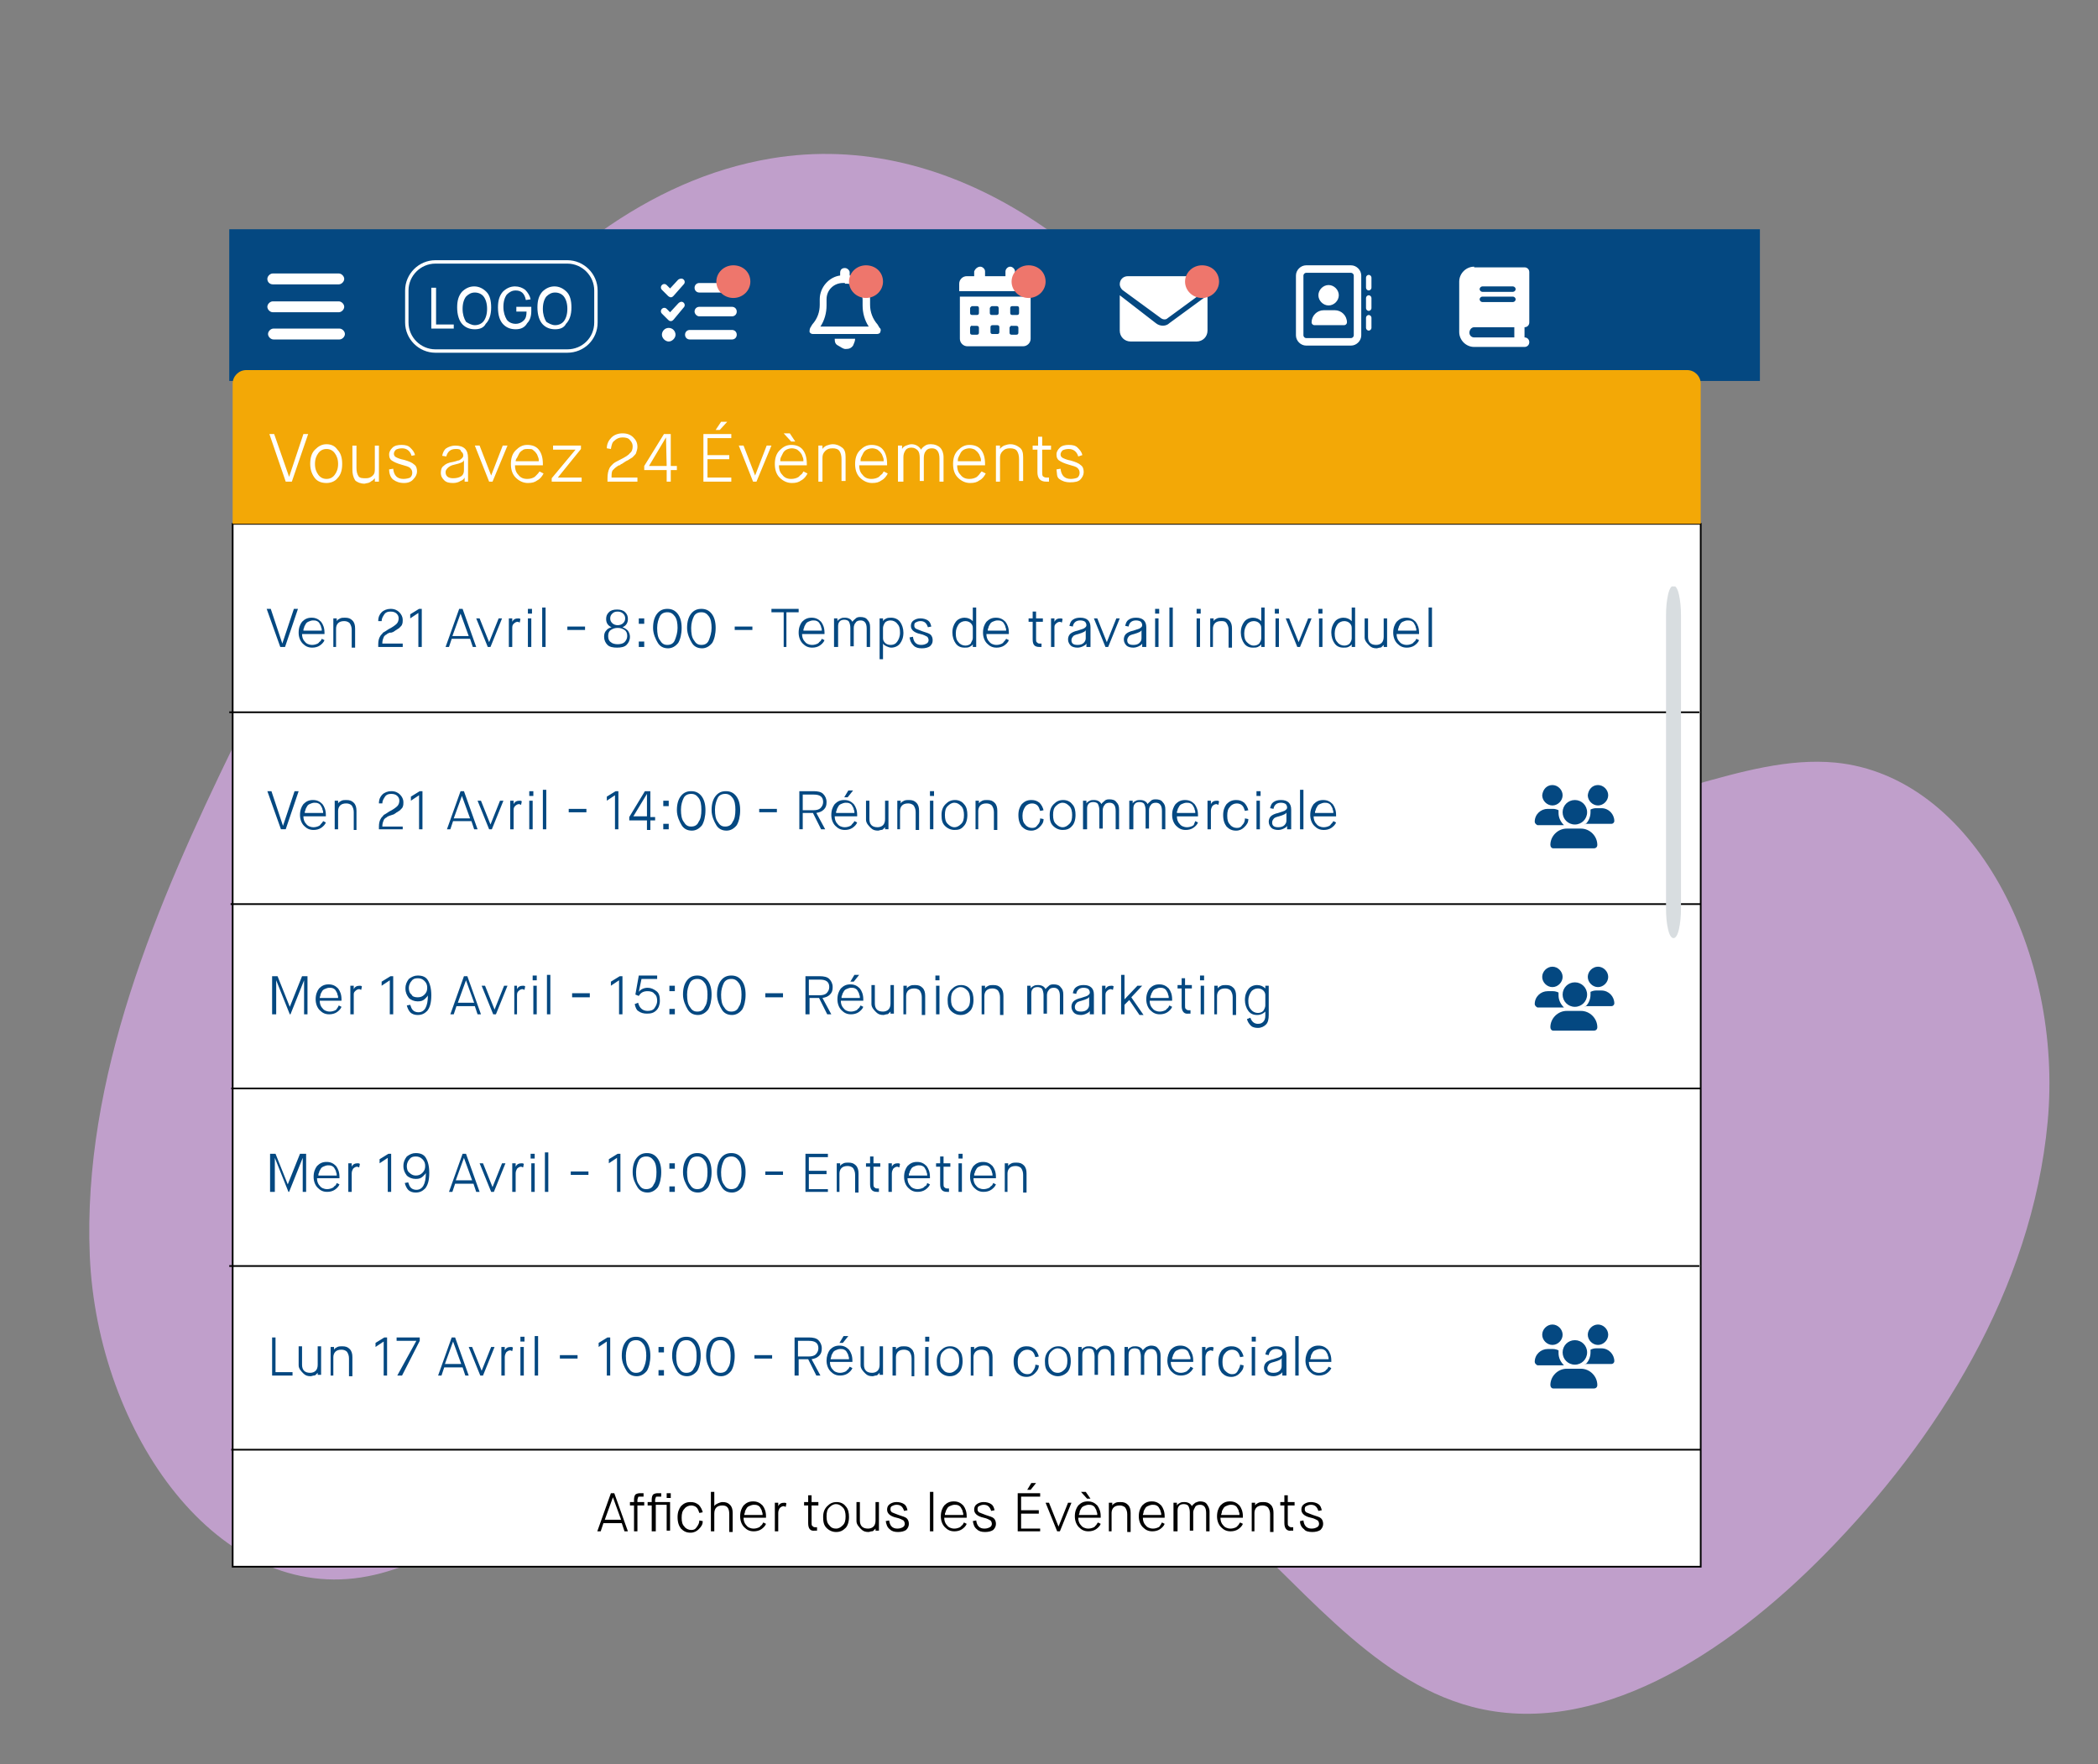 <svg enable-background="new 0 0 308.4 259.3" viewBox="0 0 308.4 259.3" xmlns="http://www.w3.org/2000/svg" xmlns:xlink="http://www.w3.org/1999/xlink"><rect x="0" y="0" width="308.4" height="259.3" fill="#808080" stroke="none"/><clipPath id="a"><path d="m244.9 86.2h4.8v51.8h-4.8z"/></clipPath><path d="m34.4 109.5c-11.4 23.4-22.3 49-21.2 75.1s19 51.4 40.9 47.1c10.3-2 19.4-9.8 28.9-15.7 30.7-19 68.9-16.8 95.3 5.6 12.4 10.5 22.9 25.3 38.1 29.3 18 4.7 37.2-7.5 52-22.6 16.3-16.6 30.3-38.7 32.6-63.4s-10.8-50.8-31.2-52.8c-13.8-1.3-27.8 7.9-41.5 6.4-23.8-2.5-34.8-33.4-48.3-56-15-25.1-40-43.7-66.7-39.2-36.2 6.1-60.8 49-78.9 86.2" fill="#c09fcb"/><path d="m33.7 33.7h225v22.3h-225z" fill="#044881"/><path d="m34.2 77h215.8v153.3h-215.8z" fill="#fff" stroke="#000" stroke-miterlimit="10" stroke-width=".25"/><path d="m39.3 41c0-.4.4-.8.8-.8h9.7c.4 0 .8.4.8.8s-.4.8-.8.8h-9.7c-.4 0-.8-.3-.8-.8zm0 4.1c0-.4.4-.8.8-.8h9.7c.4 0 .8.4.8.8s-.4.8-.8.8h-9.7c-.4 0-.8-.4-.8-.8zm11.4 4c0 .4-.4.8-.8.8h-9.7c-.4 0-.8-.4-.8-.8s.4-.8.8-.8h9.7c.4 0 .8.4.8.8z" fill="#fff"/><path d="m83.4 51.6h-19.4c-2.3 0-4.2-1.9-4.2-4.2v-4.7c0-2.3 1.9-4.2 4.2-4.2h19.4c2.3 0 4.2 1.9 4.2 4.2v4.7c0 2.4-1.9 4.2-4.2 4.2z" fill="#044881" stroke="#fff" stroke-miterlimit="10" stroke-width=".5"/><path d="m66.7 48.3h-3.3v-6h.7v5.4h2.6zm3.1.1c-.7 0-1.3-.2-1.8-.7s-.8-1.4-.8-2.5c0-1 .2-1.7.7-2.3.5-.5 1.1-.8 1.8-.8s1.3.3 1.8.8.7 1.3.7 2.3c0 1.1-.3 1.9-.8 2.4-.3.6-.9.8-1.6.8zm0-.6c.5 0 1-.2 1.3-.6s.5-1 .5-1.8-.2-1.4-.5-1.8-.8-.6-1.3-.6-.9.2-1.3.6c-.3.4-.5 1-.5 1.8s.2 1.4.5 1.9c.3.2.8.5 1.3.5zm6 .6c-.7 0-1.3-.2-1.8-.7s-.8-1.3-.8-2.5c0-1 .2-1.7.7-2.3.5-.5 1.1-.8 1.8-.8.6 0 1.1.2 1.5.5.4.4.7.9.8 1.4l-.7.1c-.2-1-.7-1.4-1.5-1.4-.5 0-.9.2-1.3.6-.3.4-.5 1-.5 1.8s.2 1.4.5 1.9c.3.4.8.6 1.3.6s.9-.2 1.2-.5.4-.7.4-1.3h-1.5v-.7h2.2v.6c0 .8-.2 1.4-.6 1.8-.4.7-1 .9-1.7.9zm5.8 0c-.7 0-1.3-.2-1.8-.7s-.8-1.4-.8-2.5c0-1 .2-1.7.7-2.3.5-.5 1.1-.8 1.8-.8s1.3.3 1.8.8.7 1.3.7 2.3c0 1.1-.3 1.9-.8 2.4-.3.6-.9.8-1.6.8zm0-.6c.5 0 1-.2 1.3-.6s.5-1 .5-1.8-.2-1.4-.5-1.8-.8-.6-1.3-.6-.9.2-1.3.6c-.3.4-.5 1-.5 1.8s.2 1.4.5 1.9c.3.2.8.5 1.3.5zm62.5-8.6c.3 0 .7.3.7.7v.7h3v-.7c0-.3.3-.7.7-.7.3 0 .7.3.7.7v.7h1.1c.6 0 1.1.5 1.1 1.1v1.1h-10.4v-1.1c0-.6.5-1.1 1.1-1.1h1.1v-.7c.2-.5.6-.7.9-.7zm-3 4.4h10.4v6.2c0 .6-.5 1.1-1.1 1.1h-8.2c-.6 0-1.1-.5-1.1-1.1zm1.5 1.7v.7c0 .2.1.3.3.3h.7c.2 0 .3-.1.3-.3v-.7c0-.2-.1-.3-.3-.3h-.7c-.1 0-.3.2-.3.3zm2.9 0v.7c0 .2.1.3.3.3h.7c.2 0 .3-.1.3-.3v-.7c0-.2-.1-.3-.3-.3h-.7c-.1 0-.3.2-.3.3zm3.3-.3c-.2 0-.3.1-.3.3v.7c0 .2.1.3.3.3h.7c.2 0 .3-.1.3-.3v-.7c0-.2-.1-.3-.3-.3zm-6.2 3.2v.7c0 .2.1.3.3.3h.7c.2 0 .3-.1.3-.3v-.7c0-.2-.1-.3-.3-.3h-.7c-.1-.1-.3.1-.3.3zm3.3-.4c-.2 0-.3.1-.3.3v.7c0 .2.1.3.3.3h.7c.2 0 .3-.1.3-.3v-.7c0-.2-.1-.3-.3-.3zm2.5.4v.7c0 .2.1.3.3.3h.7c.2 0 .3-.1.3-.3v-.7c0-.2-.1-.3-.3-.3h-.7c0-.1-.3.1-.3.3zm-24.2-8.8c-.5 0-.7.3-.7.7v.4c-1.6.2-3 1.7-3 3.5v.8c0 1-.3 2-1.1 2.9l-.3.5c-.1.2-.1.5-.1.6.1.2.3.3.5.3h9.4c.2 0 .5-.1.5-.3.1-.2.1-.5-.1-.6l-.3-.5c-.7-.8-1.1-1.8-1.1-2.9v-.8c0-1.8-1.3-3.2-3-3.5v-.5c0-.2-.3-.6-.7-.6zm0 2.3h.2c1.4 0 2.4 1.1 2.4 2.4v.8c0 1.1.3 2.2.9 3.1h-7.1c.6-.9.9-2 .9-3.1v-.9c0-1.4 1.1-2.4 2.4-2.4h.3zm1.5 8.1h-3c0 .5.1.8.5 1s.7.5 1.1.5c.5 0 .8-.1 1.1-.5.1-.3.3-.6.3-1zm40.1-9.2c-.7 0-1.2.5-1.2 1.2 0 .3.2.7.5.9l5.6 4.1c.3.2.7.2.9 0l5.6-4.1c.3-.2.5-.5.5-.9 0-.7-.5-1.2-1.2-1.2zm-1.2 2.8v5.2c0 .9.7 1.6 1.6 1.6h9.7c.9 0 1.6-.7 1.6-1.6v-5.2l-5.6 4.1c-.5.5-1.4.5-2 0z" fill="#fff"/><path d="m127.3 43.8c1.4 0 2.5-1.1 2.5-2.4 0-1.4-1.1-2.4-2.5-2.4s-2.5 1.1-2.5 2.4 1.1 2.4 2.5 2.4z" fill="#ee766c"/><path d="m198.6 40.1c.2 0 .4.2.4.4v8.8c0 .2-.2.4-.4.4h-6.6c-.2 0-.4-.2-.4-.4v-8.8c0-.2.2-.4.4-.4zm-6.6-1.1c-.8 0-1.5.7-1.5 1.5v8.8c0 .8.7 1.5 1.5 1.5h6.6c.8 0 1.5-.7 1.5-1.5v-8.8c0-.8-.7-1.5-1.5-1.5zm3.3 5.9c.8 0 1.5-.7 1.5-1.5s-.7-1.5-1.5-1.5-1.5.7-1.5 1.5.7 1.5 1.5 1.5zm-.7.7c-1 0-1.8.8-1.8 1.8 0 .2.2.4.4.4h4.4c.2 0 .4-.2.4-.4 0-1-.8-1.8-1.8-1.8zm7-4.8c0-.2-.2-.4-.4-.4s-.4.2-.4.4v1.5c0 .2.2.4.4.4s.4-.2.4-.4zm-.4 2.6c-.2 0-.4.2-.4.4v1.5c0 .2.2.4.4.4s.4-.2.4-.4v-1.5c0-.2-.2-.4-.4-.4zm.4 3.3c0-.2-.2-.4-.4-.4s-.4.2-.4.4v1.5c0 .2.2.4.4.4s.4-.2.4-.4zm15.1-7.5c-1.2 0-2.2 1-2.2 2.2v7.4c0 1.2 1 2.2 2.2 2.2h7.4c.4 0 .7-.3.7-.7s-.3-.7-.7-.7v-1.5c.4 0 .7-.3.7-.7v-7.4c0-.4-.3-.7-.7-.7h-7.4zm0 8.9h5.9v1.5h-5.9c-.4 0-.7-.3-.7-.7s.3-.8.7-.8zm.8-5.6c0-.2.2-.4.4-.4h4.5c.2 0 .4.2.4.4s-.2.4-.4.4h-4.5c-.2 0-.4-.2-.4-.4zm.4 1.1h4.5c.2 0 .4.2.4.4s-.2.4-.4.4h-4.5c-.2 0-.4-.2-.4-.4s.2-.4.4-.4zm-117.4-2.5c.2.2.2.5 0 .7l-1.5 1.7c-.1.1-.2.2-.4.2-.1 0-.3-.1-.4-.2l-.9-.9c-.2-.2-.2-.5 0-.7s.5-.2.7 0l.5.5 1.2-1.3c.3-.2.6-.2.8 0zm0 3.4c.2.2.2.5 0 .7l-1.5 1.8c-.1.1-.2.2-.4.2s-.3-.1-.4-.2l-.9-.9c-.2-.2-.2-.5 0-.7s.5-.2.7 0l.5.5 1.2-1.3c.3-.3.6-.3.8-.1zm1.6-2.2c0-.4.3-.7.7-.7h4.8c.4 0 .7.3.7.7s-.3.7-.7.7h-4.8c-.4 0-.7-.3-.7-.7zm0 3.5c0-.4.3-.7.7-.7h4.8c.4 0 .7.3.7.7s-.3.7-.7.7h-4.8c-.4 0-.7-.4-.7-.7zm-1.4 3.4c0-.4.3-.7.7-.7h6.2c.4 0 .7.3.7.7s-.3.7-.7.7h-6.2c-.4 0-.7-.3-.7-.7zm-2.4-1c.6 0 1 .5 1 1s-.5 1-1 1-1-.5-1-1 .4-1 1-1z" fill="#fff"/><path d="m250 77h-215.8v-20.6c0-1.1.9-2 2-2h211.8c1.1 0 2 .9 2 2z" fill="#f3a806"/><path d="m42.9 70.8h-.9l-2.4-7h.7l2.2 6.3 2.1-6.3h.7zm5.1.2c-.7 0-1.3-.2-1.7-.7s-.7-1.2-.7-2.1.2-1.6.7-2.1 1-.8 1.7-.8c.6 0 1.2.2 1.6.8.5.5.7 1.2.7 2.1s-.2 1.6-.7 2.1c-.3.4-.9.7-1.6.7zm0-.6c.5 0 .9-.2 1.2-.6s.5-.9.5-1.6-.2-1.2-.5-1.6-.7-.6-1.2-.6-.9.2-1.2.6-.5.9-.5 1.6.2 1.2.5 1.6.7.6 1.2.6zm3.8-1.4v-3.5h.6v3.3c0 .5.1.9.3 1.2s.6.3 1.1.3c.4 0 .7-.1 1-.4s.3-.6.3-1.1v-3.3h.6v5.3h-.6v-.5l-.1.1-.2.2c-.1.1-.2.1-.3.2s-.2.1-.4.2c-.2 0-.4.1-.5.1-.6 0-1.1-.2-1.4-.5-.3-.5-.4-1-.4-1.6zm5.4 0 .6-.1c.1 1 .6 1.5 1.5 1.5.4 0 .8-.1 1-.2.2-.2.3-.4.3-.7s-.1-.5-.3-.7-.6-.3-1.3-.5-1.1-.4-1.4-.6-.4-.5-.4-.9.2-.7.5-1 .8-.4 1.3-.4c.6 0 1 .1 1.3.4s.6.6.7 1.1l-.5.1c-.2-.7-.7-1.1-1.4-1.1-.4 0-.7.1-.9.2-.2.2-.3.4-.3.6s.1.4.3.5.6.3 1.2.4c.7.2 1.2.4 1.5.7.3.2.4.6.4 1s-.2.8-.5 1.1c-.3.4-.8.6-1.4.6-.7 0-1.2-.2-1.6-.5s-.6-.9-.6-1.5zm11.7 1.8h-.6v-.6c-.1.2-.3.4-.6.5-.3.2-.7.3-1.1.3-.6 0-1-.1-1.3-.4s-.5-.6-.5-1.1c0-.4.1-.8.4-1 .3-.3.7-.5 1.4-.6l.4-.1.3-.1c.2 0 .3-.1.3-.1.3-.2.5-.4.5-.6 0-.3-.1-.5-.3-.6-.1-.4-.4-.4-.8-.4-.8 0-1.2.4-1.4 1.1l-.6-.1c.1-.5.3-.9.6-1.1s.8-.4 1.3-.4c1.3 0 1.9.6 1.9 1.8v3.5zm-2.1-2.5c-.5.1-.8.3-1 .5s-.3.4-.3.6c0 .6.4.9 1.1.9.5 0 .9-.1 1.2-.3s.4-.5.4-.9v-1.5c0 .3-.5.5-1.4.7zm5.6 2.5h-.5l-2.1-5.3h.7l1.7 4.4 1.7-4.4h.7zm6.9-1.5.6.3c-.2.4-.5.8-.9 1-.4.3-.8.4-1.4.4-.7 0-1.3-.3-1.8-.8s-.7-1.2-.7-2 .2-1.5.7-2 1-.8 1.7-.8 1.3.2 1.7.7.6 1.2.6 2.1v.2h-4.1c0 .5.1 1 .5 1.4.3.4.7.6 1.3.6.4 0 .8-.1 1.1-.3l.3-.3c.1-.1.3-.3.4-.5zm-3.5-1.5h3.4c0-.2 0-.4-.1-.6s-.1-.4-.3-.6c-.1-.2-.3-.3-.5-.5-.1-.1-.4-.1-.7-.1s-.6 0-.8.2c-.2.1-.4.3-.5.5l-.3.6c-.1.1-.2.3-.2.5zm9.6 3h-4.3v-.5l3.5-4.2h-3.3v-.6h4.1v.5l-3.4 4.2h3.5v.6zm8.3 0h-4.4v-.5c0-.6.1-1.1.3-1.5.1-.2.3-.4.5-.6s.6-.4 1-.6c.8-.4 1.3-.7 1.5-1 .3-.2.4-.6.4-1 0-.3-.1-.6-.4-.9-.2-.3-.6-.4-1.1-.4s-.9.2-1.2.5c-.3.2-.4.6-.5 1.2l-.6-.1c0-.7.3-1.2.7-1.6s1-.6 1.6-.6c.7 0 1.2.2 1.6.6s.6.8.6 1.4c0 .3-.1.6-.2.9 0 .1-.2.3-.5.6 0 0-.1.1-.3.2s-.3.2-.3.2l-.4.2-.3.2-.3.2c-.1 0-.2.1-.3.2h-.1c-.1 0-.1.1-.2.1-.1.1-.3.2-.4.3l-.3.3c-.2.2-.2.6-.2 1.1h3.8zm4.2-1.7h-3.2v-.6l2.9-4.7h1v4.7h.9v.6h-.9v1.7h-.6v-1.7zm0-4.8-2.5 4.2h2.6zm9.6 6.5h-4.1v-7h4.1v.6h-3.5v2.5h3.2v.6h-3.2v2.7h3.5zm-1.7-7.6h-.6l.8-1.2h.9zm5.4 7.6h-.5l-2.1-5.3h.7l1.7 4.4 1.7-4.4h.7zm6.9-1.5.6.3c-.2.4-.5.8-.9 1-.4.3-.8.4-1.4.4-.7 0-1.3-.3-1.8-.8s-.7-1.2-.7-2 .2-1.5.7-2 1-.8 1.7-.8 1.3.2 1.7.7.6 1.2.6 2.1v.2h-4.1c0 .5.1 1 .5 1.4.3.4.7.6 1.3.6.4 0 .8-.1 1.1-.3l.3-.3c.2-.1.3-.3.4-.5zm-3.4-1.5h3.4c0-.2 0-.4-.1-.6s-.1-.4-.3-.6c-.1-.2-.3-.3-.5-.5-.2-.1-.5-.2-.8-.2s-.6.1-.8.2-.4.3-.5.5l-.3.6c-.1.2-.1.4-.1.6zm2.2-2.9h-.6l-1.1-1.2h.9zm4 5.9h-.6v-5.3h.6v.5c.1-.2.4-.4.6-.5.3-.1.6-.2.9-.2.6 0 1 .2 1.4.5s.5.8.5 1.4v3.5h-.6v-3.2c0-.5-.1-.9-.3-1.2s-.6-.4-1-.4c-.5 0-.8.1-1.1.4s-.4.6-.4 1zm9-1.5.6.3c-.2.4-.5.8-.9 1-.4.3-.8.4-1.4.4-.7 0-1.3-.3-1.8-.8s-.7-1.2-.7-2 .2-1.5.7-2 1-.8 1.7-.8 1.3.2 1.7.7.6 1.2.6 2.1v.2h-4.1c0 .5.1 1 .5 1.4.3.4.7.6 1.3.6.4 0 .8-.1 1.1-.3l.3-.3c.2-.1.3-.3.4-.5zm-3.4-1.5h3.4c0-.2 0-.4-.1-.6s-.1-.4-.3-.6c-.1-.2-.3-.3-.5-.5-.2-.1-.5-.2-.8-.2s-.6.1-.8.2-.4.3-.5.5l-.3.6c-.1.2-.1.4-.1.6zm6.2 3h-.7v-5.3h.6v.5c.1-.2.3-.4.6-.5s.5-.2.8-.2c.6 0 1.1.3 1.4.8.1-.2.3-.4.6-.6s.6-.2.9-.2c.5 0 1 .2 1.3.5s.5.8.5 1.4v3.6h-.6v-3.4c0-1-.4-1.5-1.1-1.5-.4 0-.7.1-.9.4-.2.2-.3.6-.3 1v3.4h-.6v-3.4c0-.5-.1-.9-.3-1.1s-.5-.4-.9-.4-.7.1-.9.4-.3.6-.3 1v3.6zm11.6-1.5.6.3c-.2.4-.5.8-.9 1-.4.3-.8.4-1.4.4-.7 0-1.3-.3-1.8-.8s-.7-1.2-.7-2 .2-1.5.7-2 1-.8 1.7-.8 1.3.2 1.7.7.6 1.2.6 2.1v.2h-4.1c0 .5.1 1 .5 1.4.3.4.7.6 1.3.6.4 0 .8-.1 1.1-.3l.3-.3c.1-.1.2-.3.4-.5zm-3.5-1.5h3.4c0-.2 0-.4-.1-.6s-.1-.4-.3-.6c-.1-.2-.3-.3-.5-.5-.2-.1-.5-.2-.8-.2s-.6.1-.8.2-.4.3-.5.5l-.3.6c-.1.2-.1.4-.1.6zm6.2 3h-.6v-5.3h.6v.5c.1-.2.4-.4.6-.5.3-.1.6-.2.9-.2.6 0 1 .2 1.4.5s.5.8.5 1.4v3.5h-.6v-3.2c0-.5-.1-.9-.3-1.2s-.6-.4-1-.4c-.5 0-.8.1-1.1.4s-.4.6-.4 1zm5.5-1.4v-3.3h-.7v-.6h.8v-1.3h.6v1.3h1.3v.6h-1.3v3.2c0 .3 0 .6.1.7s.3.2.5.2h.4v.6h-.4c-.9 0-1.3-.5-1.3-1.4zm2.8-.4.6-.1c.1 1 .6 1.5 1.5 1.5.4 0 .8-.1 1-.2.2-.2.3-.4.3-.7s-.1-.5-.3-.7-.6-.3-1.3-.5-1.1-.4-1.4-.6-.4-.5-.4-.9.2-.7.5-1 .8-.4 1.3-.4c.6 0 1 .1 1.3.4s.6.6.7 1.1l-.6.2c-.2-.7-.7-1.1-1.4-1.1-.4 0-.7.1-.9.2-.2.2-.3.4-.3.6s.1.4.3.5.6.3 1.2.4c.7.2 1.2.4 1.5.7.3.2.4.6.4 1s-.2.8-.5 1.1-.8.4-1.5.4-1.2-.2-1.6-.5-.3-.8-.4-1.4z" fill="#fff"/><path d="m33.7 104.7h216.1" fill="none" stroke="#000" stroke-miterlimit="10" stroke-width=".25"/><path d="m107.8 43.8c1.4 0 2.5-1.1 2.5-2.4 0-1.4-1.1-2.4-2.5-2.4s-2.5 1.1-2.5 2.4 1.1 2.4 2.5 2.4zm43.4 0c1.4 0 2.5-1.1 2.5-2.4 0-1.4-1.1-2.4-2.5-2.4s-2.5 1.1-2.5 2.4 1.1 2.4 2.5 2.4zm25.5 0c1.4 0 2.5-1.1 2.5-2.4 0-1.4-1.1-2.4-2.5-2.4s-2.5 1.1-2.5 2.4 1.1 2.4 2.5 2.4z" fill="#ee766c"/><path d="m41.9 95.1h-.7l-2-5.6h.6l1.7 5.1 1.7-5.1h.6zm5.4-1.2.4.2c-.1.3-.4.6-.7.8s-.7.3-1.1.3c-.6 0-1-.2-1.4-.6s-.6-1-.6-1.6c0-.7.2-1.2.5-1.6.4-.4.8-.6 1.4-.6s1 .2 1.4.6c.3.4.5.9.5 1.6v.2h-3.3c0 .4.1.8.4 1.1.2.3.6.5 1.1.5.3 0 .6-.1.8-.2.1-.1.2-.1.2-.2.3-.2.3-.3.4-.5zm-2.7-1.2h2.7c0-.2 0-.3-.1-.5 0-.2-.1-.3-.2-.5s-.2-.3-.4-.4-.4-.1-.6-.1-.5.1-.7.2-.3.2-.4.4-.2.3-.2.5c-.1.1-.1.3-.1.4zm5 2.4h-.6v-4.2h.5v.4c.1-.2.3-.3.5-.4s.5-.1.7-.1c.5 0 .8.1 1.1.4s.4.7.4 1.2v2.8h-.5v-2.6c0-.4-.1-.7-.3-1-.2-.2-.5-.3-.8-.3-.4 0-.7.1-.9.3s-.3.5-.3.8v2.7zm9.6 0h-3.6v-.4c0-.5.1-.9.3-1.2.1-.2.3-.3.4-.5.2-.1.5-.3.8-.5.6-.3 1-.6 1.2-.8s.3-.5.3-.8-.1-.5-.3-.7-.5-.3-.9-.3-.7.1-.9.4-.4.6-.4 1h-.5c0-.6.2-1 .5-1.3s.8-.5 1.3-.5c.6 0 1 .2 1.3.5s.5.7.5 1.1c0 .2 0 .5-.1.7 0 .1-.2.3-.4.5 0 0-.1.1-.3.2-.1.1-.2.1-.3.2l-.3.2-.3.1h-.2c-.1 0-.2.1-.2.1h-.1l-.1.1c-.1.1-.2.1-.3.2s-.2.2-.2.3c-.1.2-.2.5-.2.9h3zm2.8 0h-.5v-5l-1.2.8v-.6l1.3-.8h.4zm8 0h-.5l-.4-1.2h-2.7l-.4 1.2h-.5l2-5.6h.5zm-2.3-4.9-1.2 3.3h2.4zm4.4 4.9h-.4l-1.7-4.2h.5l1.4 3.5 1.4-3.5h.5zm3.2 0h-.5v-4.2h.5v.5c.2-.4.5-.5.9-.5.1 0 .2 0 .3.1l-.1.5c-.1 0-.2-.1-.3-.1-.2 0-.4.1-.6.3s-.2.4-.2.7zm2.9-4.9h-.6v-.7h.6zm-.1 4.9h-.5v-4.2h.5zm2.1 0h-.5v-5.8h.5zm5.8-2.5h-2.6v-.5h2.6zm2.8 1c0-.4.1-.7.3-.9.2-.3.5-.4.8-.5-.5-.2-.8-.6-.8-1.2 0-.4.1-.7.4-1s.7-.4 1.2-.4.9.1 1.2.4.4.6.4 1c0 .6-.3 1-.8 1.2.3.1.6.3.8.5.2.3.3.6.3.9 0 .5-.2.9-.5 1.2s-.8.4-1.4.4-1.1-.1-1.4-.4-.5-.7-.5-1.2zm1 .8c.2.2.6.3 1 .3s.8-.1 1-.3.4-.5.4-.9-.1-.7-.4-.9-.6-.3-1-.3-.7.1-1 .3-.4.5-.4.9.1.7.4.9zm1.8-4.2c-.2-.2-.5-.3-.8-.3-.4 0-.6.1-.8.3s-.3.4-.3.7.1.5.3.7.5.3.8.3.6-.1.8-.3.3-.4.3-.7-.1-.5-.3-.7zm3.1 1.5h-.8v-.8h.8zm0 3.4h-.8v-.8h.8zm1.3-2.8c0-.9.2-1.6.6-2.1s.9-.7 1.5-.7 1.1.2 1.5.7.6 1.2.6 2.1-.2 1.7-.5 2.2c-.4.5-.9.8-1.5.8-.7 0-1.2-.3-1.5-.8s-.7-1.3-.7-2.2zm3.6 0c0-.7-.1-1.3-.4-1.7s-.6-.6-1.1-.6-.9.2-1.1.6-.4 1-.4 1.7c0 .8.1 1.4.4 1.8.3.5.6.7 1.1.7s.9-.2 1.1-.7.4-1.1.4-1.8zm1.4 0c0-.9.2-1.6.6-2.1s.9-.7 1.5-.7 1.1.2 1.5.7.6 1.2.6 2.1-.2 1.7-.5 2.2c-.4.5-.9.8-1.5.8-.7 0-1.2-.3-1.5-.8s-.7-1.3-.7-2.2zm3.6 0c0-.7-.1-1.3-.4-1.7s-.6-.6-1.1-.6-.9.2-1.1.6-.4 1-.4 1.7c0 .8.1 1.4.4 1.8.3.5.6.7 1.1.7s.9-.2 1.1-.7.4-1.1.4-1.8zm6.1.3h-2.7v-.5h2.6v.5zm5 2.5h-.5v-5.1h-1.8v-.5h4v.5h-1.8v5.1zm5.1-1.2.4.2c-.1.3-.4.6-.7.8s-.7.3-1.1.3c-.6 0-1-.2-1.4-.6s-.6-1-.6-1.6c0-.7.2-1.2.5-1.6.4-.4.8-.6 1.4-.6s1 .2 1.4.6c.3.4.5.9.5 1.6v.2h-3.3c0 .4.1.8.4 1.1.2.3.6.5 1.1.5.3 0 .6-.1.8-.2.1-.1.2-.1.2-.2.3-.2.3-.3.4-.5zm-2.7-1.2h2.7c0-.2 0-.3-.1-.5 0-.2-.1-.3-.2-.5s-.2-.3-.4-.4-.4-.1-.6-.1-.5.1-.7.2-.3.2-.4.4-.2.3-.2.5c-.1.1-.1.3-.1.4zm5 2.4h-.5v-4.2h.5v.4c.1-.2.3-.3.5-.4s.4-.1.6-.1c.5 0 .9.2 1.1.6.1-.2.3-.3.5-.5s.5-.2.7-.2c.4 0 .8.1 1 .4.3.3.4.6.4 1.1v2.9h-.5v-2.7c0-.8-.3-1.2-.9-1.2-.3 0-.6.1-.7.3-.2.2-.3.5-.3.8v2.7h-.5v-2.7c0-.4-.1-.7-.2-.9s-.4-.3-.7-.3-.6.1-.7.3c-.2.2-.2.5-.2.8v2.9zm6.7 1.8h-.5v-6h.5v.4c.1-.2.3-.3.5-.4s.5-.1.7-.1c.5 0 1 .2 1.3.6s.5 1 .5 1.6c0 .7-.2 1.2-.5 1.6s-.8.6-1.3.6c-.2 0-.5-.1-.7-.2s-.4-.2-.5-.4zm0-4.6v1.5c0 .3.1.5.3.7s.5.3.8.3c.5 0 .8-.2 1-.5s.4-.7.4-1.3-.1-1-.4-1.3c-.2-.3-.6-.5-1-.5-.3 0-.6.1-.8.3-.2.3-.3.6-.3.8zm3.9 1.4.5-.1c.1.8.5 1.2 1.2 1.2.4 0 .6-.1.8-.2s.3-.3.3-.5-.1-.4-.2-.5c-.2-.1-.5-.3-1-.4s-.9-.3-1.1-.5-.3-.4-.3-.7.1-.6.4-.8.6-.3 1-.3.8.1 1.1.3.4.5.5.9l-.5.1c-.2-.6-.5-.9-1.1-.9-.3 0-.5.1-.7.2s-.2.3-.2.5.1.3.2.4c.2.1.5.2 1 .4.6.2 1 .3 1.2.5s.3.5.3.8c0 .4-.1.6-.4.9-.3.2-.7.3-1.2.3s-.9-.1-1.2-.4c-.4-.4-.5-.7-.6-1.2zm9.8 1.4h-.5v-.4c-.1.2-.3.3-.5.4s-.5.1-.7.1c-.6 0-1-.2-1.3-.6s-.5-1-.5-1.6c0-.7.2-1.2.5-1.6s.8-.6 1.3-.6.9.2 1.2.5v-2h.5zm-.5-1.3v-1.5c0-.3-.1-.5-.3-.7s-.5-.3-.8-.3c-.4 0-.8.2-1 .5s-.4.7-.4 1.3.1 1 .4 1.3c.2.3.6.5 1 .5.3 0 .6-.1.8-.3.1-.3.3-.5.3-.8zm4.9.1.4.2c-.1.3-.4.6-.7.8s-.7.3-1.1.3c-.6 0-1-.2-1.4-.6s-.6-1-.6-1.6c0-.7.2-1.2.5-1.6.4-.4.8-.6 1.4-.6s1 .2 1.4.6c.3.4.5.9.5 1.6v.2h-3.3c0 .4.1.8.4 1.1.2.3.6.5 1.1.5.3 0 .6-.1.8-.2.1-.1.2-.1.2-.2.2-.2.3-.3.4-.5zm-2.7-1.2h2.7c0-.2 0-.3-.1-.5 0-.2-.1-.3-.2-.5s-.2-.3-.4-.4-.4-.1-.6-.1-.5.1-.7.2-.3.2-.4.4-.2.3-.2.5c-.1.1-.1.3-.1.4zm6.6 1.3v-2.6h-.6v-.5h.6v-1h.5v1h1v.5h-1v2.5c0 .3 0 .4.1.5s.2.2.4.2h.3v.5h-.3c-.7 0-1-.3-1-1.1zm3.2 1.1h-.5v-4.2h.5v.5c.2-.4.5-.5.9-.5.1 0 .2 0 .3.1l-.1.5c-.1 0-.2-.1-.3-.1-.2 0-.4.1-.6.3s-.2.3-.2.7zm5.2 0h-.5v-.5c-.1.2-.3.3-.5.4s-.5.2-.8.2c-.4 0-.8-.1-1-.3s-.4-.5-.4-.9c0-.3.1-.6.3-.8s.6-.4 1.1-.5l.3-.1.3-.1c.1 0 .2-.1.3-.1.3-.2.4-.3.4-.5s-.1-.4-.2-.5-.4-.2-.7-.2c-.6 0-1 .3-1.1.9l-.5-.1c.1-.4.2-.7.5-.9s.6-.3 1.1-.3c1 0 1.5.5 1.5 1.4v2.9zm-1.7-1.9c-.4.1-.7.2-.8.4-.1.1-.2.3-.2.5 0 .5.3.7.9.7.4 0 .7-.1.9-.3s.3-.4.3-.7v-1.2c0 .2-.4.4-1.1.6zm4.4 1.9h-.4l-1.7-4.2h.5l1.4 3.5 1.4-3.5h.5zm5.5 0h-.5v-.5c-.1.2-.3.3-.5.4s-.5.2-.8.2c-.4 0-.8-.1-1-.3s-.4-.5-.4-.9c0-.3.1-.6.3-.8s.6-.4 1.1-.5l.3-.1.3-.1c.1 0 .2-.1.3-.1.3-.2.4-.3.4-.5s-.1-.4-.2-.5-.4-.2-.7-.2c-.6 0-1 .3-1.1.9l-.5-.1c.1-.4.2-.7.5-.9s.6-.3 1.1-.3c1 0 1.5.5 1.5 1.4v2.9zm-1.7-1.9c-.4.1-.7.2-.8.4-.1.1-.2.3-.2.5 0 .5.3.7.9.7.4 0 .7-.1.9-.3s.3-.4.3-.7v-1.2c0 .2-.4.4-1.1.6zm3.7-3h-.6v-.7h.6zm-.1 4.9h-.5v-4.2h.5zm2.1 0h-.5v-5.8h.5zm4.1-4.9h-.6v-.7h.6zm-.1 4.9h-.5v-4.2h.5zm2 0h-.5v-4.2h.5v.4c.1-.2.3-.3.5-.4s.5-.1.7-.1c.5 0 .8.1 1.1.4s.4.7.4 1.2v2.8h-.5v-2.6c0-.4-.1-.7-.3-1s-.5-.3-.8-.3c-.4 0-.7.1-.9.3s-.3.5-.3.8v2.7zm7.5 0h-.5v-.4c-.1.2-.3.3-.5.4s-.5.1-.7.1c-.6 0-1-.2-1.3-.6s-.5-1-.5-1.6c0-.7.2-1.2.5-1.6s.8-.6 1.3-.6.9.2 1.2.5v-2h.5zm-.5-1.3v-1.5c0-.3-.1-.5-.3-.7s-.5-.3-.8-.3c-.4 0-.8.2-1 .5s-.4.7-.4 1.3.1 1 .4 1.3.6.5 1 .5c.3 0 .6-.1.8-.3.2-.3.3-.5.3-.8zm2.6-3.6h-.6v-.7h.6zm0 4.9h-.5v-4.2h.5zm3.1 0h-.4l-1.7-4.2h.5l1.4 3.5 1.4-3.5h.5zm3.3-4.9h-.6v-.7h.6zm0 4.9h-.5v-4.2h.5zm4.8 0h-.5v-.4c-.1.2-.3.3-.5.4s-.5.1-.7.1c-.6 0-1-.2-1.3-.6s-.5-1-.5-1.6c0-.7.2-1.2.5-1.6s.8-.6 1.3-.6.9.2 1.2.5v-2h.5zm-.5-1.3v-1.5c0-.3-.1-.5-.3-.7s-.5-.3-.8-.3c-.4 0-.8.2-1 .5s-.4.7-.4 1.3.1 1 .4 1.3c.2.3.6.5 1 .5.3 0 .6-.1.8-.3.2-.3.3-.5.3-.8zm1.9-.1v-2.8h.5v2.7c0 .4.1.7.3.9s.5.3.9.3c.3 0 .6-.1.8-.3s.3-.5.3-.9v-2.7h.5v4.2h-.5v-.4.1l-.1.1-.2.2c-.1.1-.2.1-.3.1s-.3.1-.4.1c-.5 0-.8-.1-1.1-.4s-.7-.7-.7-1.2zm7.6.2.4.2c-.1.3-.4.6-.7.8s-.7.3-1.1.3c-.6 0-1-.2-1.4-.6s-.6-1-.6-1.6c0-.7.2-1.2.5-1.6.4-.4.8-.6 1.4-.6s1 .2 1.4.6c.3.4.5.9.5 1.6v.2h-3.3c0 .4.1.8.4 1.1.2.3.6.5 1.1.5.3 0 .6-.1.8-.2.1-.1.2-.1.2-.2.3-.2.3-.3.4-.5zm-2.7-1.2h2.7c0-.2 0-.3-.1-.5 0-.2-.1-.3-.2-.5s-.2-.3-.4-.4-.4-.1-.6-.1-.5.1-.7.2-.3.2-.4.4-.2.3-.2.5c-.1.1-.1.3-.1.4zm5 2.4h-.5v-5.8h.5z" fill="#044881"/><path d="m33.9 132.9h216.1" fill="none" stroke="#000" stroke-miterlimit="10" stroke-width=".25"/><path d="m42 121.9h-.7l-2-5.6h.6l1.7 5.1 1.7-5.1h.6zm5.5-1.2.4.2c-.1.3-.4.6-.7.8s-.7.3-1.1.3c-.6 0-1-.2-1.4-.6s-.6-1-.6-1.6c0-.7.2-1.2.5-1.6.4-.4.8-.6 1.4-.6s1 .2 1.4.6c.3.4.5.9.5 1.6v.2h-3.3c0 .4.1.8.4 1.1.2.3.6.5 1.1.5.3 0 .6-.1.8-.2.1-.1.2-.1.2-.2.2-.2.3-.3.4-.5zm-2.7-1.2h2.7c0-.2 0-.3-.1-.5 0-.2-.1-.3-.2-.5s-.2-.3-.4-.4-.4-.1-.6-.1-.5.1-.7.2-.3.2-.4.4-.2.3-.2.5c-.1.1-.1.3-.1.4zm4.9 2.4h-.5v-4.2h.5v.4c.1-.2.3-.3.5-.4s.5-.1.7-.1c.5 0 .8.1 1.1.4s.4.7.4 1.2v2.8h-.4v-2.6c0-.4-.1-.7-.3-1-.2-.2-.5-.3-.8-.3-.4 0-.7.1-.9.3s-.3.5-.3.8zm9.6 0h-3.6v-.4c0-.5.1-.9.3-1.2.1-.2.3-.3.4-.5.2-.1.5-.3.8-.5.6-.3 1-.6 1.2-.8s.3-.5.3-.8-.1-.5-.3-.7-.5-.3-.9-.3-.7.1-.9.4-.4.6-.4 1h-.5c0-.6.2-1 .5-1.3s.8-.5 1.3-.5c.6 0 1 .2 1.3.5s.5.7.5 1.1c0 .2 0 .5-.1.7 0 .1-.2.3-.4.5 0 0-.1.1-.3.2-.1.1-.2.1-.3.2l-.3.2-.3.1-.3.1c-.1 0-.2.1-.2.1h-.1l-.1.1c-.1.1-.2.1-.3.2s-.2.2-.2.3c-.1.2-.2.5-.2.9h3v.4zm2.8 0h-.5v-5l-1.2.8v-.6l1.3-.8h.4zm8.1 0h-.5l-.4-1.2h-2.7l-.4 1.2h-.5l2-5.6h.5zm-2.3-4.9-1.2 3.3h2.4zm4.4 4.9h-.4l-1.7-4.2h.5l1.4 3.5 1.4-3.5h.5zm3.2 0h-.5v-4.2h.5v.5c.2-.4.5-.5.9-.5.1 0 .2 0 .3.1l-.1.5c-.1 0-.2-.1-.3-.1-.2 0-.4.1-.6.3s-.2.4-.2.7zm2.9-4.9h-.6v-.7h.6zm-.1 4.9h-.5v-4.2h.5zm2 0h-.5v-5.8h.5zm5.9-2.5h-2.6v-.5h2.6zm4.7 2.5h-.5v-5l-1.2.8v-.6l1.3-.8h.4zm4.2-1.3h-2.6v-.5l2.3-3.8h.8v3.8h.7v.5h-.7v1.4h-.5zm0-3.9-2 3.3h2zm3.2 1.8h-.8v-.8h.8zm0 3.4h-.8v-.8h.8zm1.2-2.8c0-.9.2-1.6.6-2.1s.9-.7 1.5-.7 1.1.2 1.5.7.6 1.2.6 2.1-.2 1.7-.5 2.2c-.4.5-.9.8-1.5.8-.7 0-1.2-.3-1.5-.8s-.7-1.3-.7-2.2zm3.6-.1c0-.7-.1-1.3-.4-1.7s-.6-.6-1.1-.6-.9.2-1.1.6-.4 1-.4 1.7c0 .8.1 1.4.4 1.8.3.5.6.7 1.1.7s.9-.2 1.1-.7c.3-.4.4-1 .4-1.8zm1.5.1c0-.9.2-1.6.6-2.1s.9-.7 1.5-.7 1.1.2 1.5.7.6 1.2.6 2.1-.2 1.7-.5 2.2c-.4.5-.9.8-1.5.8-.7 0-1.2-.3-1.5-.8s-.7-1.3-.7-2.2zm3.5-.1c0-.7-.1-1.3-.4-1.7s-.6-.6-1.1-.6-.9.2-1.1.6-.4 1-.4 1.7c0 .8.1 1.4.4 1.8.3.5.6.7 1.1.7s.9-.2 1.1-.7c.3-.4.4-1 .4-1.8zm6.1.4h-2.6v-.5h2.6zm3.8 2.5h-.5v-5.6h2.1c.6 0 1.1.1 1.4.4s.5.7.5 1.2-.1.8-.4 1.1-.6.4-1.1.5l1.3 2.4h-.6l-1.2-2.4h-1.5zm0-5.1v2.3h1.6c.4 0 .8-.1 1-.3s.4-.5.4-.9c0-.8-.5-1.1-1.4-1.1zm7.6 3.9.4.2c-.1.3-.4.6-.7.8s-.7.3-1.1.3c-.6 0-1-.2-1.4-.6s-.6-1-.6-1.6c0-.7.2-1.2.5-1.6.4-.4.8-.6 1.4-.6s1 .2 1.4.6c.3.4.5.9.5 1.6v.2h-3.3c0 .4.1.8.4 1.1.2.3.6.5 1.1.5.3 0 .6-.1.8-.2.1-.1.2-.1.2-.2.2-.2.3-.3.4-.5zm-2.7-1.2h2.7c0-.2 0-.3-.1-.5 0-.2-.1-.3-.2-.5s-.2-.3-.4-.4-.4-.1-.6-.1-.5.1-.7.2-.3.2-.4.4-.2.3-.2.5c-.1.1-.1.3-.1.4zm1.7-2.3h-.5l.6-1h.7zm2.7 3.3v-2.8h.5v2.7c0 .4.1.7.3.9s.5.3.9.3c.3 0 .6-.1.8-.3s.3-.5.3-.9v-2.7h.5v4.2h-.5v-.4.1l-.1.1-.2.2c-.1.1-.2.1-.3.1s-.3.1-.4.1c-.5 0-.8-.1-1.1-.4s-.7-.7-.7-1.2zm5.1 1.4h-.5v-4.2h.5v.4c.1-.2.3-.3.5-.4s.5-.1.7-.1c.5 0 .8.1 1.1.4s.4.7.4 1.2v2.8h-.5v-2.6c0-.4-.1-.7-.3-1-.2-.2-.5-.3-.8-.3-.4 0-.7.1-.9.3s-.3.5-.3.8v2.7zm4.9-4.9h-.6v-.7h.6zm-.1 4.9h-.5v-4.2h.5zm3.1.1c-.5 0-1-.2-1.4-.6s-.5-.9-.5-1.6.2-1.2.6-1.6.8-.6 1.4-.6c.5 0 1 .2 1.3.6.4.4.5 1 .5 1.6 0 .7-.2 1.3-.5 1.6-.4.5-.8.6-1.4.6zm0-.4c.4 0 .7-.2 1-.5s.4-.7.4-1.3c0-.5-.1-1-.4-1.3s-.6-.5-1-.5-.7.2-1 .5-.4.7-.4 1.3.1 1 .4 1.3.6.5 1 .5zm3.6.3h-.5v-4.2h.5v.4c.1-.2.3-.3.5-.4s.5-.1.7-.1c.5 0 .8.1 1.1.4s.4.7.4 1.2v2.8h-.5v-2.6c0-.4-.1-.7-.3-1-.2-.2-.5-.3-.8-.3-.4 0-.7.1-.9.3s-.3.5-.3.8v2.7zm9-1.6.5.1c0 .5-.2.8-.6 1.2-.3.3-.7.5-1.2.5-.6 0-1-.2-1.4-.6-.3-.4-.5-.9-.5-1.7 0-.7.2-1.2.5-1.6.4-.4.8-.6 1.4-.6.5 0 .8.1 1.2.4.3.3.5.7.6 1.1l-.5.1c-.1-.3-.2-.6-.4-.8s-.5-.3-.8-.3c-.4 0-.8.2-1 .5s-.4.7-.4 1.3.1 1 .4 1.3c.2.3.6.5 1 .5s.6-.1.8-.4c.3-.3.4-.6.4-1zm3.3 1.7c-.5 0-1-.2-1.4-.6s-.5-.9-.5-1.6.2-1.2.6-1.6.8-.6 1.4-.6c.5 0 1 .2 1.3.6.4.4.5 1 .5 1.6 0 .7-.2 1.3-.5 1.6-.4.5-.9.6-1.4.6zm0-.4c.4 0 .7-.2 1-.5s.4-.7.4-1.3c0-.5-.1-1-.4-1.3s-.6-.5-1-.5-.7.2-1 .5-.4.7-.4 1.3.1 1 .4 1.3.6.5 1 .5zm3.5.3h-.5v-4.2h.5v.4c.1-.2.3-.3.5-.4s.4-.1.6-.1c.5 0 .9.2 1.1.6.1-.2.3-.3.5-.5s.5-.2.7-.2c.4 0 .8.1 1 .4.3.3.4.6.4 1.1v2.9h-.5v-2.7c0-.8-.3-1.2-.9-1.2-.3 0-.6.1-.7.3-.2.2-.3.5-.3.8v2.7h-.5v-2.7c0-.4-.1-.7-.2-.9s-.4-.3-.7-.3-.6.1-.7.3c-.2.2-.2.5-.2.8v2.9zm6.8 0h-.5v-4.2h.5v.4c.1-.2.3-.3.5-.4s.4-.1.6-.1c.5 0 .9.2 1.1.6.1-.2.3-.3.5-.5s.5-.2.7-.2c.4 0 .8.1 1 .4.3.3.4.6.4 1.1v2.9h-.5v-2.7c0-.8-.3-1.2-.9-1.2-.3 0-.6.1-.7.3-.2.2-.3.5-.3.8v2.7h-.5v-2.7c0-.4-.1-.7-.2-.9s-.4-.3-.7-.3-.6.1-.7.3c-.2.2-.2.5-.2.8v2.9zm9.2-1.2.4.2c-.1.3-.4.6-.7.8s-.7.3-1.1.3c-.6 0-1-.2-1.4-.6s-.6-1-.6-1.6c0-.7.2-1.2.5-1.6.4-.4.8-.6 1.4-.6s1 .2 1.4.6c.3.4.5.9.5 1.6v.2h-3.1c0 .4.1.8.4 1.1.2.3.6.5 1.1.5.3 0 .6-.1.8-.2.1-.1.2-.1.2-.2.1-.2.1-.3.2-.5zm-2.7-1.2h2.7c0-.2 0-.3-.1-.5 0-.2-.1-.3-.2-.5s-.2-.3-.4-.4-.4-.1-.6-.1-.5.1-.7.2-.3.2-.4.4-.2.3-.2.5c-.1.1-.1.3-.1.4zm5 2.4h-.5v-4.2h.5v.5c.2-.4.5-.5.9-.5.1 0 .2 0 .3.1l-.1.5c-.1 0-.2-.1-.3-.1-.2 0-.4.1-.6.3-.1.2-.2.4-.2.7zm5-1.6.5.1c0 .5-.2.8-.6 1.2-.3.3-.7.5-1.2.5-.6 0-1-.2-1.4-.6-.3-.4-.5-.9-.5-1.7 0-.7.2-1.2.5-1.6.4-.4.8-.6 1.4-.6.5 0 .8.1 1.2.4.3.3.5.7.6 1.1l-.5.1c-.1-.3-.2-.6-.4-.8s-.5-.3-.8-.3c-.4 0-.8.2-1 .5-.3.3-.4.7-.4 1.3s.1 1 .4 1.3c.2.3.6.5 1 .5s.6-.1.8-.4c.3-.3.4-.6.4-1zm2.3-3.3h-.6v-.7h.6zm-.1 4.9h-.5v-4.2h.5zm4.5 0h-.5v-.5c-.1.2-.3.3-.5.4s-.5.2-.8.2c-.4 0-.8-.1-1-.3s-.4-.5-.4-.9c0-.3.1-.6.3-.8s.6-.4 1.1-.5l.3-.1.3-.1c.1 0 .2-.1.3-.1.3-.2.4-.3.4-.5s-.1-.4-.2-.5-.4-.2-.7-.2c-.6 0-1 .3-1.1.9l-.5-.1c.1-.4.2-.7.5-.9s.6-.3 1.1-.3c1 0 1.5.5 1.5 1.4v2.9zm-1.7-1.9c-.4.1-.7.2-.8.4-.1.1-.2.3-.2.5 0 .5.3.7.9.7.4 0 .7-.1.9-.3s.3-.4.3-.7v-1.2c0 .2-.4.4-1.1.6zm3.6 1.9h-.5v-5.8h.5zm4.4-1.2.4.2c-.1.3-.4.6-.7.8s-.7.3-1.1.3c-.6 0-1-.2-1.4-.6s-.6-1-.6-1.6c0-.7.2-1.2.5-1.6.4-.4.8-.6 1.4-.6s1 .2 1.4.6c.3.4.5.9.5 1.6v.2h-3.3c0 .4.1.8.4 1.1.2.3.6.5 1.1.5.3 0 .6-.1.8-.2.1-.1.2-.1.2-.2.2-.2.3-.3.4-.5zm-2.7-1.2h2.7c0-.2 0-.3-.1-.5 0-.2-.1-.3-.2-.5s-.2-.3-.4-.4-.4-.1-.6-.1-.5.1-.7.2-.3.2-.4.4-.2.3-.2.5c-.1.1-.1.3-.1.4z" fill="#044881"/><path d="m34 160h216" fill="none" stroke="#000" stroke-miterlimit="10" stroke-width=".25"/><path d="m40.5 149.1h-.5v-5.6h.8l1.8 4.5 1.8-4.5h.8v5.6h-.5v-5l-2 5h-.1l-2-5v5zm9.3-1.3.4.2c-.1.3-.4.6-.7.8s-.7.3-1.1.3c-.6 0-1-.2-1.4-.6s-.6-1-.6-1.6c0-.7.2-1.2.5-1.6.4-.4.8-.6 1.4-.6s1 .2 1.4.6c.3.4.5.9.5 1.6v.2h-3.2c0 .4.1.8.4 1.1.2.3.6.5 1.1.5.3 0 .6-.1.8-.2.1-.1.2-.1.2-.2.1-.1.2-.3.3-.5zm-2.8-1.1h2.7c0-.2 0-.3-.1-.5 0-.2-.1-.3-.2-.5s-.2-.3-.4-.4-.4-.1-.6-.1-.5.1-.7.2-.3.2-.4.4-.2.3-.2.5c0 .1-.1.2-.1.4zm5 2.4h-.5v-4.2h.5v.5c.2-.4.5-.5.9-.5.1 0 .2 0 .3.1l-.1.5c-.1 0-.2-.1-.3-.1-.2 0-.4.1-.6.3s-.2.3-.2.6zm5.8 0h-.5v-5l-1.2.8v-.6l1.3-.8h.4zm2-1.3.5-.1c.1.3.2.6.4.8s.5.3.8.3c.9 0 1.4-.8 1.4-2.5 0 .1-.2.3-.4.5-.3.3-.6.4-1.1.4s-1-.2-1.3-.5c-.3-.4-.5-.8-.5-1.4s.2-1 .5-1.4c.4-.3.8-.5 1.3-.5.7 0 1.2.2 1.5.7s.5 1.2.5 2.2c0 1.1-.2 1.8-.6 2.3-.4.4-.8.6-1.4.6-.4 0-.8-.1-1.1-.4-.2-.2-.4-.6-.5-1zm1.6-1.2c.4 0 .7-.1 1-.4s.4-.6.4-1-.1-.7-.4-1-.6-.4-1-.4-.7.1-.9.4c-.2.2-.4.6-.4 1s.1.8.4 1c.1.3.5.4.9.4zm9.3 2.5h-.5l-.4-1.2h-2.7l-.4 1.2h-.5l2-5.6h.5zm-2.2-5-1.2 3.3h2.4zm4.4 5h-.4l-1.7-4.2h.5l1.4 3.5 1.4-3.5h.5zm3.2 0h-.5v-4.2h.4v.5c.2-.4.5-.5.9-.5.1 0 .2 0 .3.1l-.1.5c-.1 0-.2-.1-.3-.1-.2 0-.4.1-.6.3s-.2.4-.2.7v2.7zm2.8-5h-.6v-.7h.6zm0 5h-.5v-4.2h.5zm2 0h-.5v-5.8h.5zm5.8-2.5h-2.6v-.6h2.6zm4.8 2.5h-.5v-5l-1.2.8v-.6l1.3-.8h.4zm1.8-1.5.5-.2c.2.8.7 1.2 1.4 1.2.4 0 .8-.1 1-.4s.4-.6.4-1.1c0-.4-.1-.8-.4-1-.2-.3-.6-.4-1-.4-.6 0-1 .2-1.3.7l-.5-.2.5-2.8h2.7v.5h-2.3l-.4 1.9c.3-.4.8-.6 1.3-.6s.9.2 1.3.5.5.8.5 1.4-.2 1.1-.5 1.4c-.4.4-.8.5-1.4.5-.5 0-.9-.1-1.3-.4-.2-.1-.4-.5-.5-1zm5.9-1.9h-.8v-.8h.8zm0 3.4h-.8v-.8h.8zm1.2-2.9c0-.9.2-1.6.6-2.1s.9-.7 1.5-.7 1.1.2 1.5.7.6 1.2.6 2.1-.2 1.7-.5 2.2c-.4.5-.9.8-1.5.8-.7 0-1.2-.3-1.5-.8s-.7-1.3-.7-2.2zm3.6 0c0-.7-.1-1.3-.4-1.7s-.6-.6-1.1-.6-.9.2-1.1.6-.4 1-.4 1.7c0 .8.1 1.4.4 1.8.3.5.6.7 1.1.7s.9-.2 1.1-.7c.3-.4.4-1 .4-1.8zm1.4 0c0-.9.2-1.6.6-2.1s.9-.7 1.5-.7 1.1.2 1.5.7.6 1.2.6 2.1-.2 1.7-.5 2.2c-.4.5-.9.8-1.5.8-.7 0-1.2-.3-1.5-.8s-.7-1.3-.7-2.2zm3.6 0c0-.7-.1-1.3-.4-1.7s-.6-.6-1.1-.6-.9.2-1.1.6-.4 1-.4 1.7c0 .8.1 1.4.4 1.8.3.5.6.7 1.1.7s.9-.2 1.1-.7c.3-.4.4-1 .4-1.8zm6.1.4h-2.6v-.6h2.6zm3.8 2.5h-.5v-5.6h2.1c.6 0 1.1.1 1.4.4s.5.7.5 1.2-.1.8-.4 1.1-.6.4-1.1.5l1.3 2.4h-.6l-1.2-2.4h-1.4v2.4zm0-5.1v2.3h1.6c.4 0 .8-.1 1-.3s.4-.5.4-.9c0-.8-.5-1.1-1.4-1.1zm7.6 3.8.4.2c-.1.3-.4.6-.7.8s-.7.3-1.1.3c-.6 0-1-.2-1.4-.6s-.6-1-.6-1.6c0-.7.2-1.2.5-1.6.4-.4.8-.6 1.4-.6s1 .2 1.4.6c.3.4.5.9.5 1.6v.2h-3.3c0 .4.1.8.4 1.1.2.3.6.5 1.1.5.3 0 .6-.1.8-.2.1-.1.2-.1.2-.2.2-.1.3-.3.4-.5zm-2.8-1.1h2.7c0-.2 0-.3-.1-.5 0-.2-.1-.3-.2-.5s-.2-.3-.4-.4-.4-.1-.6-.1-.5.1-.7.2-.3.2-.4.4-.2.3-.2.5c-.1.1-.1.2-.1.4zm1.8-2.4h-.5l.6-1h.7zm2.6 3.3v-2.8h.5v2.7c0 .4.1.7.3.9s.5.3.9.3c.3 0 .6-.1.8-.3s.3-.5.3-.9v-2.7h.5v4.2h-.5v-.4.1l-.1.1-.2.2c-.1.1-.2.1-.3.1s-.3.1-.4.1c-.5 0-.8-.1-1.1-.4s-.7-.7-.7-1.2zm5.2 1.5h-.5v-4.2h.5v.4c.1-.2.3-.3.5-.4s.5-.1.7-.1c.5 0 .8.1 1.1.4s.4.7.4 1.2v2.8h-.5v-2.6c0-.4-.1-.7-.3-1-.2-.2-.5-.3-.8-.3-.4 0-.7.1-.9.3s-.3.5-.3.8v2.7zm4.8-5h-.6v-.7h.6zm0 5h-.5v-4.2h.5zm3.1.1c-.5 0-1-.2-1.4-.6s-.5-.9-.5-1.6.2-1.2.6-1.6.8-.6 1.4-.6c.5 0 1 .2 1.3.6.4.4.5 1 .5 1.6 0 .7-.2 1.3-.5 1.6-.4.4-.8.6-1.4.6zm0-.5c.4 0 .7-.2 1-.5s.4-.7.4-1.3c0-.5-.1-1-.4-1.3s-.6-.5-1-.5-.7.2-1 .5-.4.7-.4 1.3.1 1 .4 1.3c.3.4.6.5 1 .5zm3.6.4h-.5v-4.2h.5v.4c.1-.2.3-.3.5-.4s.5-.1.7-.1c.5 0 .8.1 1.1.4s.4.7.4 1.2v2.8h-.5v-2.6c0-.4-.1-.7-.3-1-.2-.2-.5-.3-.8-.3-.4 0-.7.1-.9.3s-.3.5-.3.8v2.7zm6.7 0h-.5v-4.2h.5v.4c.1-.2.3-.3.5-.4s.4-.1.6-.1c.5 0 .9.2 1.1.6.1-.2.3-.3.5-.5s.5-.2.7-.2c.4 0 .8.1 1 .4.3.3.4.6.4 1.1v2.9h-.5v-2.7c0-.8-.3-1.2-.9-1.2-.3 0-.6.1-.7.3-.2.2-.3.5-.3.8v2.7h-.5v-2.7c0-.4-.1-.7-.2-.9s-.4-.3-.7-.3-.6.1-.7.3c-.2.2-.2.5-.2.8v2.9zm9.2 0h-.5v-.5c-.1.2-.3.3-.5.4s-.5.2-.8.2c-.4 0-.8-.1-1-.3s-.4-.5-.4-.9c0-.3.1-.6.3-.8s.6-.4 1.1-.5l.3-.1.3-.1c.1 0 .2-.1.3-.1.3-.2.4-.3.4-.5s-.1-.4-.2-.5-.4-.2-.7-.2c-.6 0-1 .3-1.1.9l-.5-.1c.1-.4.2-.7.5-.9s.6-.3 1.1-.3c1 0 1.5.5 1.5 1.4v2.9zm-1.7-2c-.4.1-.7.2-.8.4-.1.1-.2.3-.2.5 0 .5.3.7.9.7.4 0 .7-.1.9-.3s.3-.4.3-.7v-1.2c0 .2-.4.4-1.1.6zm3.6 2h-.6v-4.2h.5v.5c.2-.4.5-.5.9-.5.1 0 .2 0 .3.1l-.1.5c-.1 0-.2-.1-.3-.1-.2 0-.4.1-.6.3s-.2.4-.2.7v2.7zm2.7 0h-.5v-5.8h.5v3.6l1.9-2h.7l-1.6 1.7 1.8 2.6h-.6l-1.5-2.2-.7.7zm6.6-1.3.4.2c-.1.3-.4.6-.7.8s-.7.3-1.1.3c-.6 0-1-.2-1.4-.6s-.6-1-.6-1.6c0-.7.2-1.2.5-1.6.4-.4.8-.6 1.4-.6s1 .2 1.4.6c.3.4.5.9.5 1.6v.2h-3.3c0 .4.1.8.4 1.1.2.3.6.5 1.1.5.3 0 .6-.1.8-.2.1-.1.2-.1.2-.2.2-.1.3-.3.4-.5zm-2.8-1.1h2.7c0-.2 0-.3-.1-.5 0-.2-.1-.3-.2-.5s-.2-.3-.4-.4-.4-.1-.6-.1-.5.1-.7.2-.3.2-.4.4-.2.3-.2.5c-.1.1-.1.2-.1.4zm4.6 1.2v-2.6h-.6v-.5h.6v-1h.5v1h1v.5h-1v2.5c0 .3 0 .4.1.5s.2.2.4.2h.3v.5h-.3c-.6.1-1-.3-1-1.1zm3.3-3.8h-.6v-.7h.6zm0 5h-.5v-4.2h.5zm2 0h-.5v-4.2h.5v.4c.1-.2.3-.3.5-.4s.5-.1.7-.1c.5 0 .8.1 1.1.4s.4.7.4 1.2v2.8h-.5v-2.6c0-.4-.1-.7-.3-1-.2-.2-.5-.3-.8-.3-.4 0-.7.1-.9.3s-.3.5-.3.8v2.7zm4.3.7.5-.2c.2.6.6.9 1.1.9.4 0 .6-.1.8-.3s.3-.5.3-.9v-.6c-.3.3-.7.5-1.2.5-.6 0-1-.2-1.3-.6s-.5-1-.5-1.6c0-.7.2-1.2.5-1.6s.8-.6 1.3-.6.9.2 1.2.5v-.4h.5v4.3c0 .6-.1 1.1-.4 1.4s-.7.5-1.2.5c-.4 0-.8-.1-1-.3-.3-.3-.5-.6-.6-1zm2.7-2v-1.5c0-.3-.1-.5-.3-.7s-.5-.3-.8-.3c-.4 0-.8.2-1 .5s-.4.7-.4 1.3.1 1 .4 1.3c.2.3.6.5 1 .5.3 0 .6-.1.8-.3.2-.3.3-.6.3-.8z" fill="#044881"/><path d="m33.7 186.1h216.1" fill="none" stroke="#000" stroke-miterlimit="10" stroke-width=".25"/><path d="m40.2 175.2h-.5v-5.6h.8l1.8 4.5 1.8-4.5h.9v5.6h-.5v-5l-2 5h-.1l-2-5v5zm9.3-1.3.4.2c-.1.3-.4.6-.7.8s-.7.3-1.1.3c-.6 0-1-.2-1.4-.6s-.6-1-.6-1.6c0-.7.2-1.2.5-1.6.4-.4.8-.6 1.4-.6s1 .2 1.4.6c.3.4.5.9.5 1.6v.2h-3.3c0 .4.1.8.4 1.1.2.3.6.5 1.1.5.3 0 .6-.1.8-.2.1-.1.2-.1.2-.2.2-.1.3-.2.4-.5zm-2.7-1.1h2.7c0-.2 0-.3-.1-.5 0-.2-.1-.3-.2-.5s-.2-.3-.4-.4-.4-.1-.6-.1-.5.1-.7.2-.3.2-.4.4-.2.3-.2.5c-.1.1-.1.2-.1.4zm4.9 2.4h-.5v-4.2h.5v.5c.2-.4.5-.5.9-.5.1 0 .2 0 .3.1l-.1.5c-.1 0-.2-.1-.3-.1-.2 0-.4.1-.6.3-.1.2-.2.4-.2.7zm5.8 0h-.5v-5l-1.2.8v-.6l1.3-.8h.4zm2-1.3.5-.1c.1.3.2.6.4.8s.5.3.8.3c.9 0 1.4-.8 1.4-2.5 0 .1-.2.3-.4.5-.3.3-.6.4-1.1.4s-1-.2-1.3-.5c-.3-.4-.5-.8-.5-1.4s.2-1 .5-1.4c.4-.3.8-.5 1.3-.5.7 0 1.2.2 1.5.7s.5 1.2.5 2.2c0 1.1-.2 1.8-.6 2.3-.4.4-.8.6-1.4.6-.4 0-.8-.1-1.1-.4-.2-.2-.4-.6-.5-1zm1.6-1.1c.4 0 .7-.1 1-.4s.4-.6.4-1-.1-.7-.4-1-.6-.4-1-.4-.7.1-.9.4c-.2.2-.4.6-.4 1s.1.8.4 1c.2.2.5.4.9.4zm9.4 2.4h-.5l-.4-1.2h-2.7l-.4 1.2h-.5l2-5.6h.5zm-2.3-5-1.2 3.3h2.4zm4.4 5h-.4l-1.7-4.2h.5l1.4 3.5 1.4-3.5h.5zm3.2 0h-.5v-4.2h.5v.5c.2-.4.5-.5.9-.5.1 0 .2 0 .3.1l-.1.5c-.1 0-.2-.1-.3-.1-.2 0-.4.1-.6.3-.1.2-.2.4-.2.7zm2.9-4.9h-.7v-.7h.6v.7zm-.1 4.9h-.5v-4.2h.5zm2 0h-.5v-5.8h.5zm5.9-2.5h-2.6v-.5h2.6zm4.7 2.5h-.5v-5l-1.2.8v-.6l1.3-.8h.4zm1.8-2.9c0-.9.2-1.6.6-2.1s.9-.7 1.5-.7 1.1.2 1.5.7.6 1.2.6 2.1-.2 1.7-.5 2.2c-.4.5-.9.8-1.5.8-.7 0-1.2-.3-1.5-.8s-.7-1.2-.7-2.2zm3.5 0c0-.7-.1-1.3-.4-1.7s-.6-.6-1.1-.6-.9.2-1.1.6-.4 1-.4 1.7c0 .8.1 1.4.4 1.8.3.5.6.7 1.1.7s.9-.2 1.1-.7c.3-.4.4-1 .4-1.8zm2.7-.5h-.8v-.8h.8zm0 3.4h-.8v-.8h.8zm1.2-2.9c0-.9.2-1.6.6-2.1s.9-.7 1.5-.7 1.1.2 1.5.7.6 1.2.6 2.1-.2 1.7-.5 2.2c-.4.5-.9.8-1.5.8-.7 0-1.2-.3-1.5-.8s-.7-1.2-.7-2.2zm3.6 0c0-.7-.1-1.3-.4-1.7s-.6-.6-1.1-.6-.9.2-1.1.6-.4 1-.4 1.7c0 .8.1 1.4.4 1.8.3.5.6.7 1.1.7s.9-.2 1.1-.7c.3-.4.4-1 .4-1.8zm1.4 0c0-.9.2-1.6.6-2.1s.9-.7 1.5-.7 1.1.2 1.5.7.6 1.2.6 2.1-.2 1.7-.5 2.2c-.4.5-.9.8-1.5.8-.7 0-1.2-.3-1.5-.8s-.7-1.2-.7-2.2zm3.6 0c0-.7-.1-1.3-.4-1.7s-.6-.6-1.1-.6-.9.2-1.1.6-.4 1-.4 1.7c0 .8.1 1.4.4 1.8.3.5.6.7 1.1.7s.9-.2 1.1-.7c.3-.4.4-1 .4-1.8zm6.1.4h-2.6v-.5h2.6zm6.6 2.5h-3.3v-5.6h3.3v.5h-2.8v2h2.6v.5h-2.6v2.2h2.8zm1.8 0h-.5v-4.2h.5v.4c.1-.2.3-.3.5-.4s.5-.1.7-.1c.5 0 .8.1 1.1.4s.4.7.4 1.2v2.8h-.5v-2.6c0-.4-.1-.7-.3-1-.2-.2-.5-.3-.8-.3-.4 0-.7.1-.9.3s-.3.5-.3.8v2.7zm4.4-1.1v-2.6h-.6v-.5h.6v-1h.5v1h1v.5h-1v2.5c0 .3 0 .4.1.5s.2.2.4.2h.3v.5h-.3c-.7 0-1-.4-1-1.1zm3.2 1.1h-.5v-4.2h.5v.5c.2-.4.5-.5.9-.5.1 0 .2 0 .3.1l-.1.5c-.1 0-.2-.1-.3-.1-.2 0-.4.1-.6.3-.1.2-.2.4-.2.7zm5.2-1.3.4.2c-.1.3-.4.6-.7.8s-.7.3-1.1.3c-.6 0-1-.2-1.4-.6s-.6-1-.6-1.6c0-.7.2-1.2.5-1.6.4-.4.8-.6 1.4-.6s1 .2 1.4.6c.3.4.5.9.5 1.6v.2h-3.3c0 .4.1.8.4 1.1.2.3.6.5 1.1.5.3 0 .6-.1.8-.2.1-.1.2-.1.2-.2.3-.1.3-.2.4-.5zm-2.7-1.1h2.7c0-.2 0-.3-.1-.5 0-.2-.1-.3-.2-.5s-.2-.3-.4-.4-.4-.1-.6-.1-.5.1-.7.2-.3.2-.4.4-.2.3-.2.5c-.1.1-.1.2-.1.4zm4.6 1.3v-2.6h-.6v-.5h.6v-1h.5v1h1v.5h-1v2.5c0 .3 0 .4.1.5s.2.2.4.2h.3v.5h-.3c-.7 0-1-.4-1-1.1zm3.3-3.8h-.6v-.7h.6zm-.1 4.9h-.5v-4.2h.5zm4.6-1.3.4.2c-.1.3-.4.6-.7.8s-.7.3-1.1.3c-.6 0-1-.2-1.4-.6s-.6-1-.6-1.6c0-.7.2-1.2.5-1.6.4-.4.8-.6 1.4-.6s1 .2 1.4.6c.3.4.5.9.5 1.6v.2h-3.3c0 .4.1.8.4 1.1.2.3.6.5 1.1.5.3 0 .6-.1.8-.2.1-.1.2-.1.2-.2.2-.1.3-.2.4-.5zm-2.8-1.1h2.7c0-.2 0-.3-.1-.5 0-.2-.1-.3-.2-.5s-.2-.3-.4-.4-.4-.1-.6-.1-.5.1-.7.2-.3.2-.4.4-.2.3-.2.5c-.1.1-.1.2-.1.4zm5 2.4h-.5v-4.2h.5v.4c.1-.2.3-.3.5-.4s.5-.1.7-.1c.5 0 .8.1 1.1.4s.4.7.4 1.2v2.8h-.5v-2.6c0-.4-.1-.7-.3-1-.2-.2-.5-.3-.8-.3-.4 0-.7.1-.9.3s-.3.5-.3.8v2.7z" fill="#044881"/><path d="m34 213.1h216" fill="none" stroke="#000" stroke-miterlimit="10" stroke-width=".25"/><path d="m43 202.2h-3v-5.6h.5v5.1h2.5zm.9-1.5v-2.8h.5v2.7c0 .4.1.7.3.9s.5.3.9.3c.3 0 .6-.1.8-.3s.3-.5.3-.9v-2.7h.5v4.2h-.5v-.4.1l-.1.1-.2.2c-.1.1-.2.1-.3.1s-.3.1-.4.1c-.5 0-.8-.1-1.1-.4s-.7-.7-.7-1.2zm5.2 1.5h-.5v-4.2h.5v.4c.1-.2.3-.3.5-.4s.5-.1.7-.1c.5 0 .8.1 1.1.4s.4.7.4 1.2v2.8h-.5v-2.6c0-.4-.1-.7-.3-1-.2-.2-.5-.3-.8-.3-.4 0-.7.1-.9.3s-.3.5-.3.8v2.7zm7.8 0h-.5v-5l-1.2.8v-.6l1.3-.8h.4zm2.2 0h-.7l2.8-5.1h-2.9v-.5h3.4v.5zm9.8 0h-.5l-.4-1.2h-2.7l-.4 1.2h-.5l2-5.6h.5zm-2.3-5-1.2 3.3h2.4zm4.4 5h-.4l-1.7-4.2h.5l1.4 3.5 1.4-3.5h.5zm3.2 0h-.5v-4.2h.5v.5c.2-.4.5-.5.9-.5.1 0 .2 0 .3.1l-.1.5c-.1 0-.2-.1-.3-.1-.2 0-.4.1-.6.3-.1.2-.2.4-.2.7zm2.9-5h-.6v-.7h.6zm-.1 5h-.5v-4.2h.5zm2.1 0h-.5v-5.8h.5zm5.8-2.5h-2.6v-.5h2.6zm4.8 2.5h-.5v-5l-1.2.8v-.6l1.3-.8h.4zm1.7-2.9c0-.9.2-1.6.6-2.1s.9-.7 1.5-.7 1.1.2 1.5.7.6 1.2.6 2.1-.2 1.7-.5 2.2c-.4.5-.9.8-1.5.8-.7 0-1.2-.3-1.5-.8s-.7-1.2-.7-2.2zm3.6 0c0-.7-.1-1.3-.4-1.7s-.6-.6-1.1-.6-.9.2-1.1.6-.4 1-.4 1.7c0 .8.1 1.4.4 1.8.3.5.6.7 1.1.7s.9-.2 1.1-.7c.2-.4.4-1 .4-1.8zm2.6-.5h-.8v-.8h.8zm0 3.4h-.8v-.8h.8zm1.2-2.9c0-.9.2-1.6.6-2.1s.9-.7 1.5-.7 1.1.2 1.5.7.6 1.2.6 2.1-.2 1.7-.5 2.2c-.4.5-.9.8-1.5.8-.7 0-1.2-.3-1.5-.8s-.7-1.2-.7-2.2zm3.6 0c0-.7-.1-1.3-.4-1.7s-.6-.6-1.1-.6-.9.2-1.1.6-.4 1-.4 1.7c0 .8.1 1.4.4 1.8.3.5.6.7 1.1.7s.9-.2 1.1-.7c.3-.4.4-1 .4-1.8zm1.4 0c0-.9.2-1.6.6-2.1s.9-.7 1.5-.7 1.1.2 1.5.7.6 1.2.6 2.1-.2 1.7-.5 2.2c-.4.5-.9.8-1.5.8-.7 0-1.2-.3-1.5-.8s-.7-1.2-.7-2.2zm3.6 0c0-.7-.1-1.3-.4-1.7s-.6-.6-1.1-.6-.9.2-1.1.6-.4 1-.4 1.7c0 .8.1 1.4.4 1.8.3.5.6.7 1.1.7s.9-.2 1.1-.7c.3-.4.4-1 .4-1.8zm6.1.4h-2.6v-.5h2.6zm3.8 2.5h-.5v-5.6h2.1c.6 0 1.1.1 1.4.4s.5.7.5 1.2-.1.8-.4 1.1-.6.4-1.1.5l1.3 2.4h-.6l-1.2-2.4h-1.4v2.4zm0-5.1v2.3h1.6c.4 0 .8-.1 1-.3s.4-.5.4-.9c0-.8-.5-1.1-1.4-1.1zm7.6 3.8.4.2c-.1.3-.4.6-.7.8s-.7.3-1.1.3c-.6 0-1-.2-1.4-.6s-.6-1-.6-1.6.2-1.2.5-1.6c.4-.4.8-.6 1.4-.6s1 .2 1.4.6c.3.4.5.9.5 1.6v.2h-3.3c0 .4.1.8.4 1.1.2.3.6.5 1.1.5.3 0 .6-.1.8-.2.1-.1.2-.1.2-.2.2-.1.3-.3.4-.5zm-2.8-1.1h2.7c0-.2 0-.3-.1-.5 0-.2-.1-.3-.2-.5s-.2-.3-.4-.4-.4-.1-.6-.1-.5.1-.7.2-.3.2-.4.4-.2.3-.2.5c0 .1-.1.2-.1.4zm1.8-2.4h-.5l.6-1h.7zm2.6 3.3v-2.8h.5v2.7c0 .4.1.7.3.9s.5.3.9.3c.3 0 .6-.1.8-.3s.3-.5.3-.9v-2.7h.5v4.2h-.5v-.4.1l-.1.1-.2.2c-.1.1-.2.1-.3.1s-.3.1-.4.1c-.5 0-.8-.1-1.1-.4s-.7-.7-.7-1.2zm5.2 1.5h-.5v-4.2h.5v.4c.1-.2.3-.3.5-.4s.5-.1.7-.1c.5 0 .8.1 1.1.4s.4.7.4 1.2v2.8h-.4v-2.6c0-.4-.1-.7-.3-1-.2-.2-.5-.3-.8-.3-.4 0-.7.1-.9.3s-.3.5-.3.8zm4.9-5h-.6v-.7h.6zm-.1 5h-.5v-4.2h.5zm3.1.1c-.5 0-1-.2-1.4-.6s-.5-.9-.5-1.6.2-1.2.6-1.6.8-.6 1.4-.6c.5 0 1 .2 1.3.6.4.4.5 1 .5 1.6 0 .7-.2 1.3-.5 1.6-.4.4-.8.6-1.4.6zm0-.5c.4 0 .7-.2 1-.5s.4-.7.4-1.3c0-.5-.1-1-.4-1.3s-.6-.5-1-.5-.7.2-1 .5-.4.7-.4 1.3.1 1 .4 1.3c.3.4.6.5 1 .5zm3.6.4h-.5v-4.2h.5v.4c.1-.2.3-.3.5-.4s.5-.1.7-.1c.5 0 .8.1 1.1.4s.4.7.4 1.2v2.8h-.5v-2.6c0-.4-.1-.7-.3-1-.2-.2-.5-.3-.8-.3-.4 0-.7.1-.9.3s-.3.5-.3.8v2.7zm9-1.6.5.1c0 .5-.2.8-.6 1.2-.3.3-.7.5-1.2.5-.6 0-1-.2-1.4-.6-.3-.4-.5-.9-.5-1.7 0-.7.2-1.2.5-1.6.4-.4.8-.6 1.4-.6.5 0 .8.1 1.2.4.3.3.5.7.6 1.1l-.5.1c-.1-.3-.2-.6-.4-.8s-.5-.3-.8-.3c-.4 0-.8.2-1 .5-.3.3-.4.7-.4 1.3s.1 1 .4 1.3c.2.3.6.5 1 .5s.6-.1.8-.4c.3-.4.4-.7.4-1zm3.3 1.7c-.5 0-1-.2-1.4-.6s-.5-.9-.5-1.6.2-1.2.6-1.6.8-.6 1.4-.6c.5 0 1 .2 1.3.6.4.4.5 1 .5 1.6 0 .7-.2 1.3-.5 1.6-.4.4-.9.6-1.4.6zm0-.5c.4 0 .7-.2 1-.5s.4-.7.4-1.3c0-.5-.1-1-.4-1.3s-.6-.5-1-.5-.7.2-1 .5-.4.7-.4 1.3.1 1 .4 1.3c.3.4.6.5 1 .5zm3.5.4h-.5v-4.2h.5v.4c.1-.2.3-.3.5-.4s.4-.1.6-.1c.5 0 .9.2 1.1.6.1-.2.3-.3.5-.5.2-.1.5-.2.7-.2.4 0 .8.1 1 .4.3.3.4.6.4 1.1v2.9h-.5v-2.7c0-.8-.3-1.2-.9-1.2-.3 0-.6.1-.7.3-.2.2-.3.5-.3.8v2.7h-.5v-2.7c0-.4-.1-.7-.2-.9s-.4-.3-.7-.3-.6.1-.7.3c-.2.2-.2.5-.2.8v2.9zm6.8 0h-.5v-4.2h.5v.4c.1-.2.3-.3.5-.4s.4-.1.6-.1c.5 0 .9.2 1.1.6.1-.2.3-.3.5-.5.2-.1.5-.2.7-.2.4 0 .8.1 1 .4.3.3.4.6.4 1.1v2.9h-.5v-2.7c0-.8-.3-1.2-.9-1.2-.3 0-.6.1-.7.3-.2.2-.3.5-.3.8v2.7h-.5v-2.7c0-.4-.1-.7-.2-.9s-.4-.3-.7-.3-.6.1-.7.3c-.2.2-.2.5-.2.8v2.9zm9.2-1.3.4.2c-.1.3-.4.6-.7.8s-.7.3-1.1.3c-.6 0-1-.2-1.4-.6s-.6-1-.6-1.6.2-1.2.5-1.6c.4-.4.8-.6 1.4-.6s1 .2 1.4.6c.3.4.5.9.5 1.6v.2h-3.3c0 .4.1.8.4 1.1.2.3.6.5 1.1.5.3 0 .6-.1.8-.2.1-.1.2-.1.2-.2.2-.1.3-.3.4-.5zm-2.7-1.1h2.7c0-.2 0-.3-.1-.5s-.1-.3-.2-.5-.2-.3-.4-.4-.4-.1-.6-.1-.5.1-.7.2-.3.2-.4.4-.2.3-.2.5c-.1.1-.1.2-.1.4zm4.9 2.4h-.5v-4.2h.5v.5c.2-.4.5-.5.9-.5.1 0 .2 0 .3.1l-.1.5c-.1 0-.2-.1-.3-.1-.2 0-.4.1-.6.3-.1.2-.2.4-.2.7zm5.1-1.6.5.1c0 .5-.2.8-.6 1.2-.3.3-.7.5-1.2.5-.6 0-1-.2-1.4-.6-.3-.4-.5-.9-.5-1.7 0-.7.2-1.2.5-1.6.4-.4.8-.6 1.4-.6.5 0 .8.1 1.2.4.3.3.5.7.6 1.1l-.5.1c-.1-.3-.2-.6-.4-.8s-.5-.3-.8-.3c-.4 0-.8.2-1 .5-.3.3-.4.7-.4 1.3s.1 1 .4 1.3.6.5 1 .5.6-.1.8-.4c.2-.4.4-.7.4-1zm2.3-3.4h-.6v-.7h.6zm-.1 5h-.5v-4.2h.5zm4.5 0h-.5v-.5c-.1.2-.3.3-.5.4s-.5.2-.8.2c-.4 0-.8-.1-1-.3s-.4-.5-.4-.9c0-.3.1-.6.3-.8s.6-.4 1.1-.5l.3-.1.3-.1c.1 0 .2-.1.3-.1.3-.2.4-.3.4-.5s-.1-.4-.2-.5c-.2-.1-.4-.2-.7-.2-.6 0-1 .3-1.1.9l-.5-.1c.1-.4.2-.7.5-.9s.6-.3 1.1-.3c1 0 1.5.5 1.5 1.4v2.9zm-1.7-2c-.4.1-.7.2-.8.4s-.2.3-.2.5c0 .5.3.7.9.7.4 0 .7-.1.9-.3s.3-.4.3-.7v-1.2c0 .2-.4.4-1.1.6zm3.6 2h-.5v-5.8h.5zm4.4-1.3.4.2c-.1.3-.4.6-.7.8s-.7.3-1.1.3c-.6 0-1-.2-1.4-.6s-.6-1-.6-1.6.2-1.2.5-1.6c.4-.4.8-.6 1.4-.6s1 .2 1.4.6c.3.4.5.9.5 1.6v.2h-3.3c0 .4.1.8.4 1.1.2.3.6.5 1.1.5.3 0 .6-.1.8-.2.1-.1.2-.1.2-.2.2-.1.3-.3.4-.5zm-2.7-1.1h2.7c0-.2 0-.3-.1-.5 0-.2-.1-.3-.2-.5s-.2-.3-.4-.4-.4-.1-.6-.1-.5.1-.7.2-.3.2-.4.4-.2.3-.2.5-.1.2-.1.4z" fill="#044881"/><g clip-path="url(#a)"><path d="m244.9 133.5v-43c0-1.2.1-2.2.3-3.1s.5-1.3.8-1.3.6.4.8 1.3.3 1.9.3 3.1v43c0 1.2-.1 2.2-.3 3.1s-.5 1.3-.8 1.3-.6-.4-.8-1.3c-.2-.8-.3-1.9-.3-3.1" fill="#d8dde0"/></g><path d="m228.2 115.4c.8 0 1.5.7 1.5 1.5s-.7 1.5-1.5 1.5-1.5-.7-1.5-1.5c.1-.9.7-1.5 1.5-1.5zm6.7 0c.8 0 1.5.7 1.5 1.5s-.7 1.5-1.5 1.5-1.5-.7-1.5-1.5c.1-.9.7-1.5 1.5-1.5zm-9.3 5.4c0-1.1.9-1.9 1.9-1.9h.8c.3 0 .6.1.8.2v.4c0 .7.3 1.3.8 1.8h-3.9c-.2-.1-.4-.3-.4-.5zm7.4.4c.5-.4.8-1.1.8-1.8v-.4c.2-.1.5-.2.8-.2h.8c1.1 0 1.9.9 1.9 1.9 0 .2-.2.4-.4.4h-3.9zm-3.3-1.8c0-1 .8-1.8 1.8-1.8s1.8.8 1.8 1.8-.8 1.8-1.8 1.8-1.8-.8-1.8-1.8zm-1.8 4.8c0-1.3 1.1-2.4 2.4-2.4h2.1c1.3 0 2.4 1.1 2.4 2.4 0 .3-.2.5-.5.5h-6c-.2 0-.4-.2-.4-.5zm.3 17.9c.8 0 1.5.7 1.5 1.5s-.7 1.5-1.5 1.5-1.5-.7-1.5-1.5.7-1.5 1.5-1.5zm6.7 0c.8 0 1.5.7 1.5 1.5s-.7 1.5-1.5 1.5-1.5-.7-1.5-1.5.7-1.5 1.5-1.5zm-9.3 5.5c0-1.1.9-1.9 1.9-1.9h.8c.3 0 .6.1.8.2v.4c0 .7.3 1.3.8 1.8h-3.9c-.2-.1-.4-.3-.4-.5zm7.4.4c.5-.4.8-1.1.8-1.8v-.4c.2-.1.5-.2.8-.2h.8c1.1 0 1.9.9 1.9 1.9 0 .2-.2.4-.4.4h-3.9zm-3.3-1.8c0-1 .8-1.8 1.8-1.8s1.8.8 1.8 1.8-.8 1.8-1.8 1.8-1.8-.8-1.8-1.8zm-1.8 4.8c0-1.3 1.1-2.4 2.4-2.4h2.1c1.3 0 2.4 1.1 2.4 2.4 0 .3-.2.5-.5.5h-6c-.2 0-.4-.2-.4-.5zm.3 43.7c.8 0 1.5.7 1.5 1.5s-.7 1.5-1.5 1.5-1.5-.7-1.5-1.5.7-1.5 1.5-1.5zm6.7 0c.8 0 1.5.7 1.5 1.5s-.7 1.5-1.5 1.5-1.5-.7-1.5-1.5.7-1.5 1.5-1.5zm-9.3 5.5c0-1.1.9-1.9 1.9-1.9h.8c.3 0 .6.1.8.2v.4c0 .7.3 1.3.8 1.8h-3.9c-.2-.1-.4-.3-.4-.5zm7.4.4c.5-.4.8-1.1.8-1.8v-.4c.2-.1.5-.2.8-.2h.8c1.1 0 1.9.9 1.9 1.9 0 .2-.2.4-.4.4h-3.9zm-3.3-1.8c0-1 .8-1.8 1.8-1.8s1.8.8 1.8 1.8-.8 1.8-1.8 1.8-1.8-.8-1.8-1.8zm-1.8 4.8c0-1.3 1.1-2.4 2.4-2.4h2.1c1.3 0 2.4 1.1 2.4 2.4 0 .3-.2.5-.5.5h-6c-.2 0-.4-.2-.4-.5z" fill="#044881"/><path d="m92.3 225.1h-.5l-.4-1.2h-2.7l-.4 1.2h-.5l2-5.6h.5zm-2.2-5-1.2 3.3h2.4zm3.6 5h-.5v-3.8h-.6v-.5h.6v-.4c0-.3.1-.6.2-.7s.4-.2.6-.2h.6v.5h-.5c-.2 0-.3 0-.3.1s-.1.2-.1.4v.3h1v.5h-1zm2.6 0h-.5v-3.8h-.6v-.5h.6v-.4c0-.3.1-.6.2-.7s.4-.2.6-.2h.6v.5h-.5c-.2 0-.3 0-.3.1s-.1.2-.1.4v.3h2.2v4.2h-.5v-3.8h-1.6v3.9zm2.3-4.9h-.6v-.7h.6zm4.2 3.3.5.1c0 .5-.2.8-.6 1.2-.3.3-.7.5-1.2.5-.6 0-1-.2-1.4-.6-.3-.4-.5-.9-.5-1.7 0-.7.2-1.2.5-1.6.4-.4.8-.6 1.4-.6.5 0 .8.1 1.2.4.3.3.5.7.6 1.1l-.5.1c-.1-.3-.2-.6-.4-.8s-.5-.3-.8-.3c-.4 0-.8.2-1 .5-.3.3-.4.7-.4 1.3s.1 1 .4 1.3c.2.3.6.5 1 .5s.6-.1.8-.4c.3-.4.4-.7.4-1zm2.2 1.6h-.5v-5.8h.5v2.1c.1-.2.3-.3.5-.4s.5-.2.7-.2c.5 0 .8.1 1.1.4s.4.7.4 1.2v2.8h-.5v-2.6c0-.9-.3-1.3-1-1.3-.4 0-.7.1-.9.3s-.3.5-.3.9zm7.2-1.3.4.2c-.1.3-.4.6-.7.8s-.7.3-1.1.3c-.6 0-1-.2-1.4-.6s-.6-1-.6-1.6c0-.7.2-1.2.5-1.6.4-.4.8-.6 1.4-.6s1 .2 1.4.6c.3.4.5.9.5 1.6v.2h-3.3c0 .4.1.8.4 1.1.2.3.6.5 1.1.5.3 0 .6-.1.8-.2.1-.1.2-.1.2-.2.2-.1.3-.3.4-.5zm-2.8-1.1h2.7c0-.2 0-.3-.1-.5 0-.2-.1-.3-.2-.5s-.2-.3-.4-.4-.4-.1-.6-.1-.5.1-.7.2-.3.2-.4.4-.2.3-.2.5c0 .1-.1.2-.1.4zm5 2.4h-.5v-4.2h.5v.5c.2-.4.5-.5.9-.5.1 0 .2 0 .3.1l-.1.5c-.1 0-.2-.1-.3-.1-.2 0-.4.1-.6.3-.1.2-.2.4-.2.7zm4.4-1.2v-2.6h-.6v-.5h.6v-1h.5v1h1v.5h-1v2.5c0 .3 0 .4.1.5s.2.2.4.2h.3v.5h-.3c-.7.1-1-.3-1-1.1zm4.1 1.3c-.5 0-1-.2-1.4-.6s-.5-.9-.5-1.6.2-1.2.6-1.6.8-.6 1.4-.6c.5 0 1 .2 1.3.6.4.4.5 1 .5 1.6 0 .7-.2 1.3-.5 1.6-.4.4-.8.6-1.4.6zm0-.5c.4 0 .7-.2 1-.5s.4-.7.4-1.3c0-.5-.1-1-.4-1.3s-.6-.5-1-.5-.7.2-1 .5-.4.7-.4 1.3.1 1 .4 1.3c.3.4.6.5 1 .5zm3-1.1v-2.8h.5v2.7c0 .4.1.7.3.9s.5.3.9.3c.3 0 .6-.1.8-.3s.3-.5.3-.9v-2.7h.5v4.2h-.5v-.4.1l-.1.1-.2.2c-.1.1-.2.1-.3.1s-.3.1-.4.1c-.5 0-.8-.1-1.1-.4s-.7-.7-.7-1.2zm4.3 0 .5-.1c.1.8.5 1.2 1.2 1.2.4 0 .6-.1.8-.2s.3-.3.3-.5-.1-.4-.2-.5c-.2-.1-.5-.3-1-.4s-.9-.3-1.1-.5-.3-.4-.3-.7.1-.6.4-.8.6-.3 1-.3.8.1 1.1.3.4.5.5.9l-.5.1c-.2-.6-.5-.9-1.1-.9-.3 0-.5.1-.7.2s-.2.3-.2.5.1.3.2.4c.2.1.5.2 1 .4.6.2 1 .3 1.2.5s.3.5.3.8-.1.6-.4.9c-.3.2-.7.3-1.2.3s-.9-.1-1.2-.4c-.4-.3-.5-.7-.6-1.2zm7 1.5h-.5v-5.8h.5zm4.5-1.3.4.2c-.1.3-.4.6-.7.8s-.7.3-1.1.3c-.6 0-1-.2-1.4-.6s-.6-1-.6-1.6c0-.7.2-1.2.5-1.6.4-.4.8-.6 1.4-.6s1 .2 1.4.6c.3.4.5.9.5 1.6v.2h-3.3c0 .4.1.8.4 1.1.2.3.6.5 1.1.5.3 0 .6-.1.8-.2.1-.1.2-.1.2-.2.2-.1.3-.3.4-.5zm-2.8-1.1h2.7c0-.2 0-.3-.1-.5 0-.2-.1-.3-.2-.5s-.2-.3-.4-.4-.4-.1-.6-.1-.5.1-.7.2-.3.2-.4.4-.2.3-.2.5c-.1.1-.1.2-.1.4zm4.1.9.5-.1c.1.8.5 1.2 1.2 1.2.4 0 .6-.1.8-.2s.3-.3.3-.5-.1-.4-.2-.5c-.2-.1-.5-.3-1-.4s-.9-.3-1.1-.5-.3-.4-.3-.7.1-.6.4-.8.6-.3 1-.3.8.1 1.1.3.4.5.5.9l-.5.1c-.2-.6-.5-.9-1.1-.9-.3 0-.5.1-.7.2s-.2.3-.2.5.1.3.2.4c.2.1.5.2 1 .4.6.2 1 .3 1.2.5s.3.5.3.8-.1.6-.4.9c-.3.2-.7.3-1.2.3s-.9-.1-1.2-.4c-.4-.3-.5-.7-.6-1.2zm9.9 1.5h-3.3v-5.6h3.3v.5h-2.8v2h2.6v.5h-2.6v2.2h2.8zm-1.4-6.1h-.5l.6-1h.7zm4.3 6.1h-.4l-1.7-4.2h.5l1.4 3.5 1.4-3.5h.5zm5.6-1.3.4.2c-.1.3-.4.6-.7.8s-.7.3-1.1.3c-.6 0-1-.2-1.4-.6s-.6-1-.6-1.6c0-.7.2-1.2.5-1.6.4-.4.8-.6 1.4-.6s1 .2 1.4.6c.3.4.5.9.5 1.6v.2h-3.3c0 .4.1.8.4 1.1.2.3.6.5 1.1.5.3 0 .6-.1.8-.2.1-.1.2-.1.2-.2.2-.1.2-.3.4-.5zm-2.8-1.1h2.7c0-.2 0-.3-.1-.5 0-.2-.1-.3-.2-.5s-.2-.3-.4-.4-.4-.1-.6-.1-.5.1-.7.2-.3.2-.4.4-.2.3-.2.5-.1.2-.1.4zm1.7-2.4h-.5l-.9-1h.7zm3.3 4.8h-.6v-4.2h.5v.4c.1-.2.3-.3.5-.4s.5-.1.7-.1c.5 0 .8.1 1.1.4s.4.7.4 1.2v2.8h-.5v-2.6c0-.4-.1-.7-.3-1-.2-.2-.5-.3-.8-.3-.4 0-.7.1-.9.3s-.3.5-.3.8v2.7zm7.2-1.3.4.2c-.1.3-.4.6-.7.8s-.7.3-1.1.3c-.6 0-1-.2-1.4-.6s-.6-1-.6-1.6c0-.7.2-1.2.5-1.6.4-.4.8-.6 1.4-.6s1 .2 1.4.6c.3.4.5.9.5 1.6v.2h-3.2c0 .4.1.8.4 1.1.2.3.6.5 1.1.5.3 0 .6-.1.8-.2.1-.1.2-.1.2-.2.1-.1.2-.3.3-.5zm-2.8-1.1h2.7c0-.2 0-.3-.1-.5 0-.2-.1-.3-.2-.5s-.2-.3-.4-.4-.4-.1-.6-.1-.5.1-.7.2-.3.2-.4.4-.2.3-.2.5-.1.2-.1.4zm5 2.4h-.5v-4.2h.5v.4c.1-.2.3-.3.5-.4s.4-.1.6-.1c.5 0 .9.2 1.1.6.1-.2.3-.3.5-.5.2-.1.5-.2.7-.2.4 0 .8.1 1 .4s.4.6.4 1.1v2.9h-.5v-2.7c0-.8-.3-1.2-.9-1.2-.3 0-.6.1-.7.3s-.3.5-.3.8v2.7h-.5v-2.7c0-.4-.1-.7-.2-.9s-.4-.3-.7-.3-.6.1-.7.3c-.2.2-.2.5-.2.8v2.9zm9.3-1.3.4.2c-.1.3-.4.6-.7.8s-.7.3-1.1.3c-.6 0-1-.2-1.4-.6s-.6-1-.6-1.6c0-.7.2-1.2.5-1.6.4-.4.8-.6 1.4-.6s1 .2 1.4.6c.3.4.5.9.5 1.6v.2h-3.3c0 .4.1.8.4 1.1.2.3.6.5 1.1.5.3 0 .6-.1.8-.2.1-.1.2-.1.2-.2.2-.1.2-.3.4-.5zm-2.8-1.1h2.7c0-.2 0-.3-.1-.5 0-.2-.1-.3-.2-.5s-.2-.3-.4-.4-.4-.1-.6-.1-.5.1-.7.2-.3.2-.4.4-.2.3-.2.5-.1.2-.1.4zm5 2.4h-.5v-4.2h.5v.4c.1-.2.3-.3.5-.4s.5-.1.7-.1c.5 0 .8.1 1.1.4s.4.7.4 1.2v2.8h-.5v-2.6c0-.4-.1-.7-.3-1-.2-.2-.5-.3-.8-.3-.4 0-.7.1-.9.3s-.3.5-.3.8v2.7zm4.3-1.2v-2.6h-.6v-.5h.6v-1h.5v1h1v.5h-1v2.5c0 .3 0 .4.1.5s.2.2.4.2h.3v.5h-.3c-.6.1-1-.3-1-1.1zm2.3-.3.5-.1c.1.8.5 1.2 1.2 1.2.4 0 .6-.1.8-.2s.3-.3.3-.5-.1-.4-.2-.5c-.2-.1-.5-.3-1-.4s-.9-.3-1.1-.5-.3-.4-.3-.7.1-.6.4-.8.6-.3 1-.3.8.1 1.1.3.4.5.5.9l-.5.1c-.2-.6-.5-.9-1.1-.9-.3 0-.5.1-.7.2s-.2.3-.2.5.1.3.2.4c.2.1.5.2 1 .4.6.2 1 .3 1.2.5s.3.5.3.8-.1.6-.4.9c-.3.2-.7.3-1.2.3s-1-.1-1.2-.4c-.4-.3-.6-.7-.6-1.2z"/></svg>